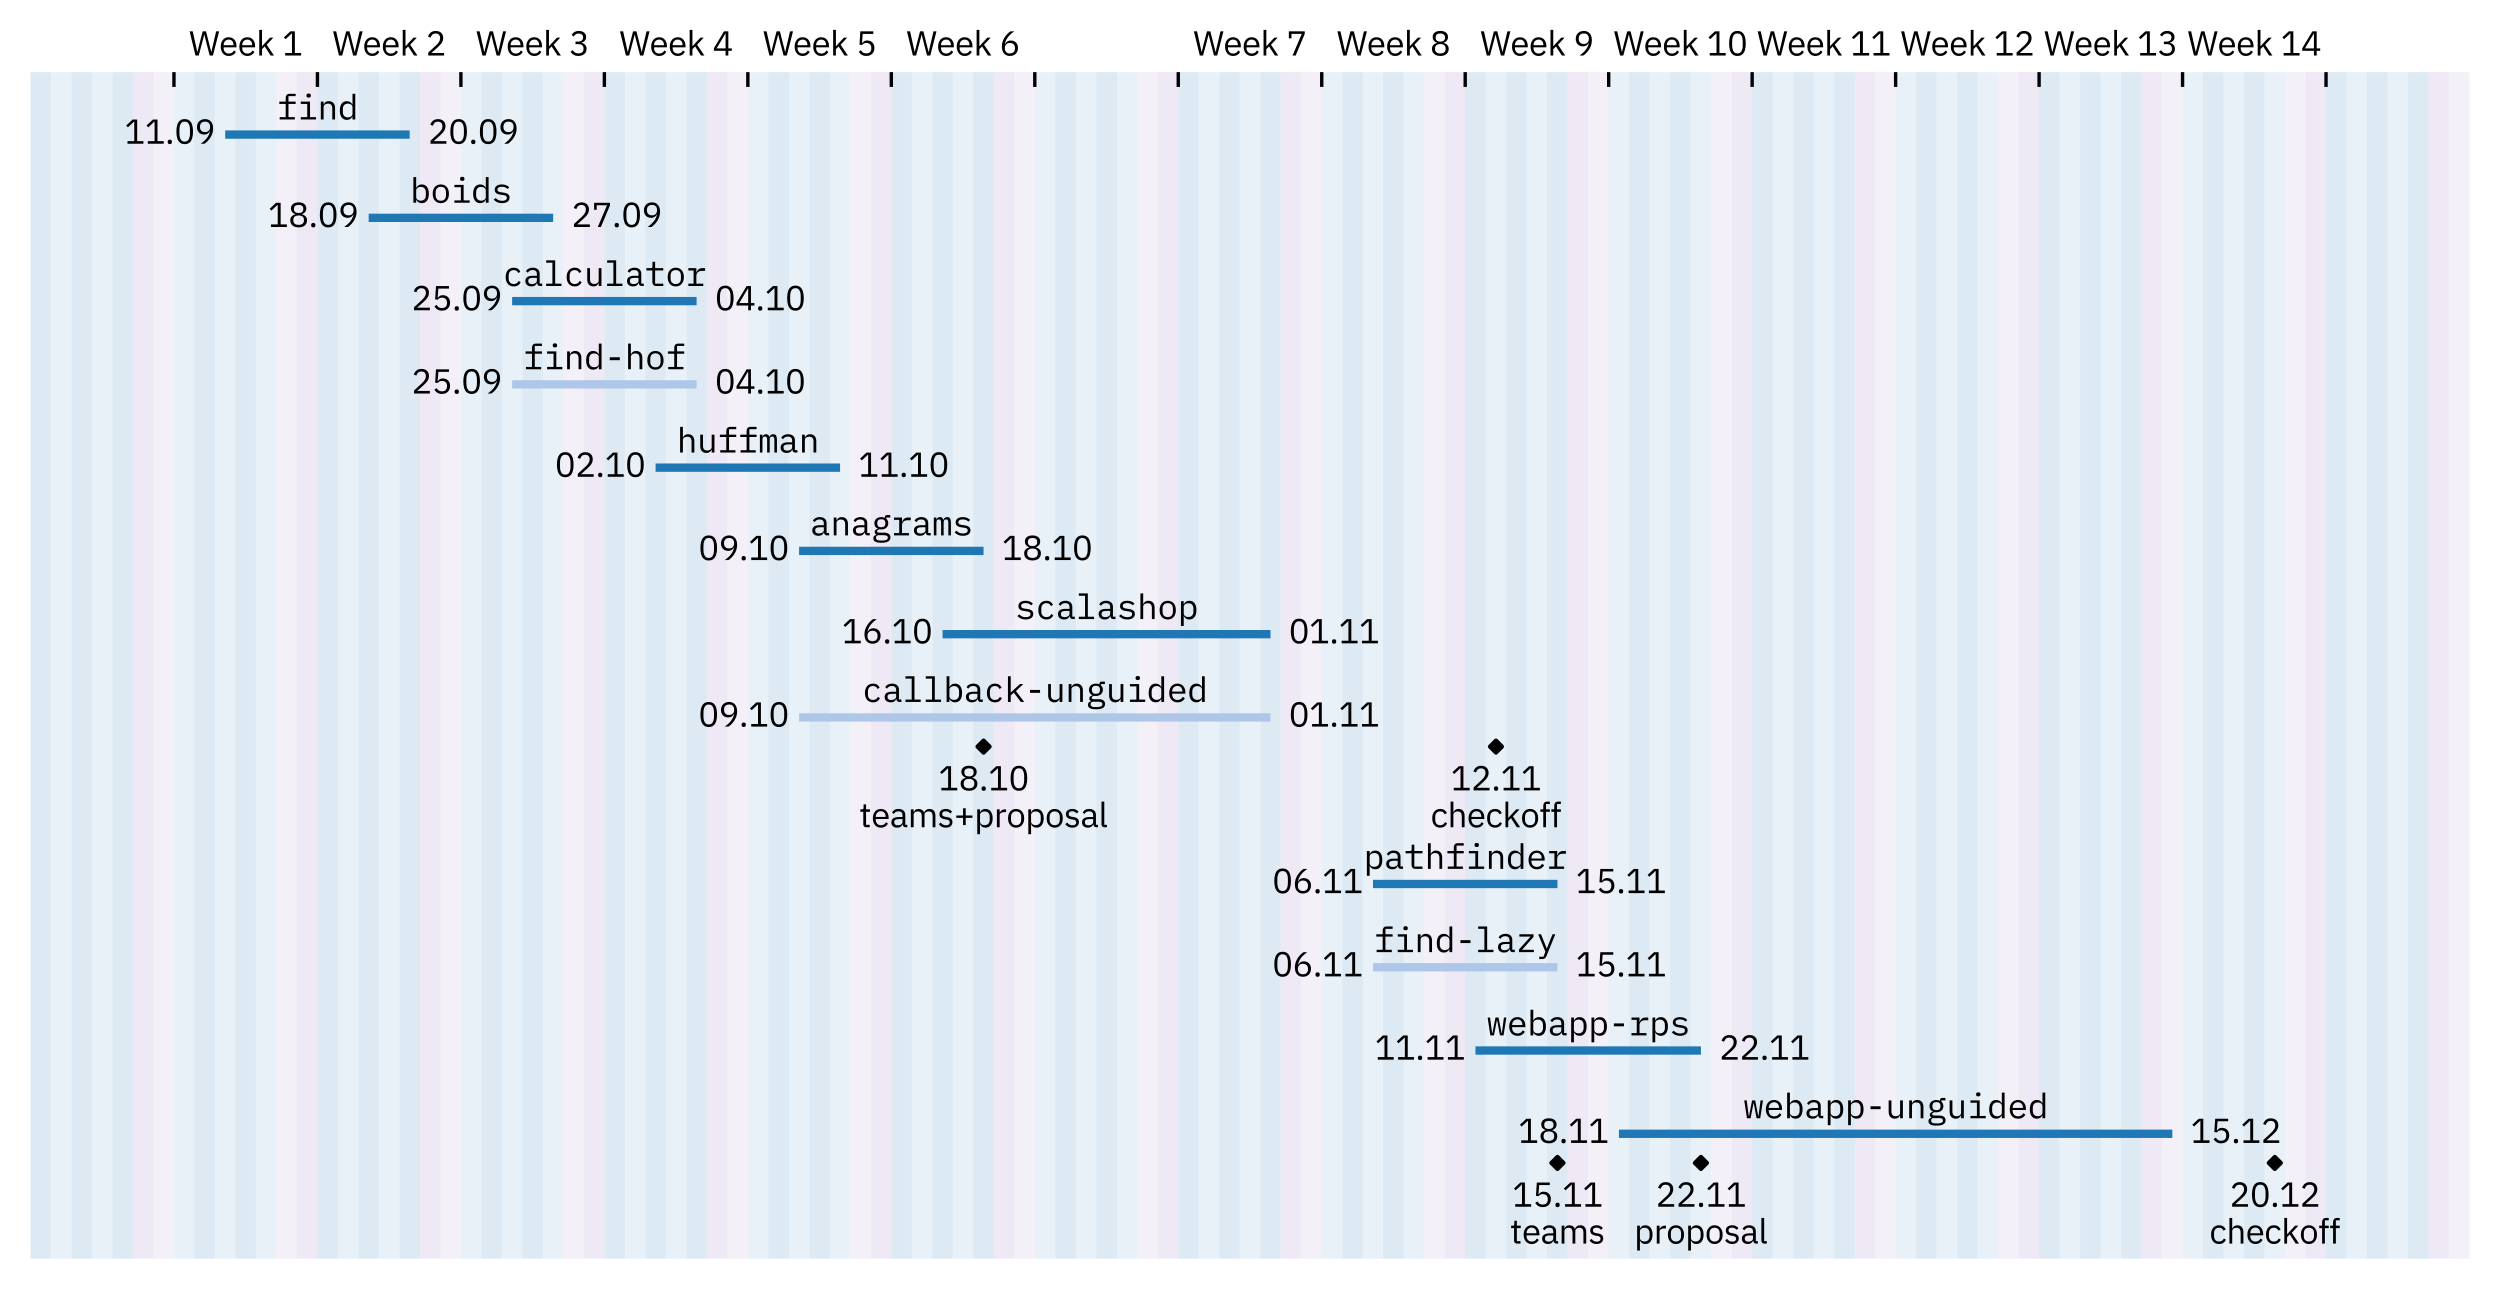<?xml version="1.0" encoding="utf-8" standalone="no"?>
<!DOCTYPE svg PUBLIC "-//W3C//DTD SVG 1.1//EN"
  "http://www.w3.org/Graphics/SVG/1.1/DTD/svg11.dtd">
<svg xmlns:xlink="http://www.w3.org/1999/xlink" width="590.4pt" height="304.451pt" viewBox="0 0 590.4 304.451" xmlns="http://www.w3.org/2000/svg" version="1.1">
 <defs>
  <style type="text/css">*{stroke-linejoin: round; stroke-linecap: butt}</style>
 </defs>
 <g id="figure_1">
  <g id="patch_1">
   <path d="M 0 304.451 
L 590.4 304.451 
L 590.4 0 
L 0 0 
z
" style="fill: #ffffff"/>
  </g>
  <g id="axes_1">
   <g id="patch_2">
    <path d="M 7.2 297.251 
L 583.2 297.251 
L 583.2 17.032 
L 7.2 17.032 
z
" style="fill: #ffffff"/>
   </g>
   <g id="patch_3">
    <path d="M 7.2 297.251 
L 12.04 297.251 
L 12.04 17.032 
L 7.2 17.032 
z
" clip-path="url(#p915ecb2da2)" style="fill: #1f77b4; opacity: 0.15"/>
   </g>
   <g id="patch_4">
    <path d="M 12.04 297.251 
L 16.881 297.251 
L 16.881 17.032 
L 12.04 17.032 
z
" clip-path="url(#p915ecb2da2)" style="fill: #1f77b4; opacity: 0.1"/>
   </g>
   <g id="patch_5">
    <path d="M 16.881 297.251 
L 21.721 297.251 
L 21.721 17.032 
L 16.881 17.032 
z
" clip-path="url(#p915ecb2da2)" style="fill: #1f77b4; opacity: 0.15"/>
   </g>
   <g id="patch_6">
    <path d="M 21.721 297.251 
L 26.561 297.251 
L 26.561 17.032 
L 21.721 17.032 
z
" clip-path="url(#p915ecb2da2)" style="fill: #1f77b4; opacity: 0.1"/>
   </g>
   <g id="patch_7">
    <path d="M 26.561 297.251 
L 31.402 297.251 
L 31.402 17.032 
L 26.561 17.032 
z
" clip-path="url(#p915ecb2da2)" style="fill: #1f77b4; opacity: 0.15"/>
   </g>
   <g id="patch_8">
    <path d="M 31.402 297.251 
L 36.242 297.251 
L 36.242 17.032 
L 31.402 17.032 
z
" clip-path="url(#p915ecb2da2)" style="fill: #9467bd; opacity: 0.15"/>
   </g>
   <g id="patch_9">
    <path d="M 36.242 297.251 
L 41.082 297.251 
L 41.082 17.032 
L 36.242 17.032 
z
" clip-path="url(#p915ecb2da2)" style="fill: #9467bd; opacity: 0.1"/>
   </g>
   <g id="patch_10">
    <path d="M 41.082 297.251 
L 45.923 297.251 
L 45.923 17.032 
L 41.082 17.032 
z
" clip-path="url(#p915ecb2da2)" style="fill: #1f77b4; opacity: 0.1"/>
   </g>
   <g id="patch_11">
    <path d="M 45.923 297.251 
L 50.763 297.251 
L 50.763 17.032 
L 45.923 17.032 
z
" clip-path="url(#p915ecb2da2)" style="fill: #1f77b4; opacity: 0.15"/>
   </g>
   <g id="patch_12">
    <path d="M 50.763 297.251 
L 55.603 297.251 
L 55.603 17.032 
L 50.763 17.032 
z
" clip-path="url(#p915ecb2da2)" style="fill: #1f77b4; opacity: 0.1"/>
   </g>
   <g id="patch_13">
    <path d="M 55.603 297.251 
L 60.444 297.251 
L 60.444 17.032 
L 55.603 17.032 
z
" clip-path="url(#p915ecb2da2)" style="fill: #1f77b4; opacity: 0.15"/>
   </g>
   <g id="patch_14">
    <path d="M 60.444 297.251 
L 65.284 297.251 
L 65.284 17.032 
L 60.444 17.032 
z
" clip-path="url(#p915ecb2da2)" style="fill: #1f77b4; opacity: 0.1"/>
   </g>
   <g id="patch_15">
    <path d="M 65.284 297.251 
L 70.124 297.251 
L 70.124 17.032 
L 65.284 17.032 
z
" clip-path="url(#p915ecb2da2)" style="fill: #9467bd; opacity: 0.1"/>
   </g>
   <g id="patch_16">
    <path d="M 70.124 297.251 
L 74.965 297.251 
L 74.965 17.032 
L 70.124 17.032 
z
" clip-path="url(#p915ecb2da2)" style="fill: #9467bd; opacity: 0.15"/>
   </g>
   <g id="patch_17">
    <path d="M 74.965 297.251 
L 79.805 297.251 
L 79.805 17.032 
L 74.965 17.032 
z
" clip-path="url(#p915ecb2da2)" style="fill: #1f77b4; opacity: 0.15"/>
   </g>
   <g id="patch_18">
    <path d="M 79.805 297.251 
L 84.645 297.251 
L 84.645 17.032 
L 79.805 17.032 
z
" clip-path="url(#p915ecb2da2)" style="fill: #1f77b4; opacity: 0.1"/>
   </g>
   <g id="patch_19">
    <path d="M 84.645 297.251 
L 89.486 297.251 
L 89.486 17.032 
L 84.645 17.032 
z
" clip-path="url(#p915ecb2da2)" style="fill: #1f77b4; opacity: 0.15"/>
   </g>
   <g id="patch_20">
    <path d="M 89.486 297.251 
L 94.326 297.251 
L 94.326 17.032 
L 89.486 17.032 
z
" clip-path="url(#p915ecb2da2)" style="fill: #1f77b4; opacity: 0.1"/>
   </g>
   <g id="patch_21">
    <path d="M 94.326 297.251 
L 99.166 297.251 
L 99.166 17.032 
L 94.326 17.032 
z
" clip-path="url(#p915ecb2da2)" style="fill: #1f77b4; opacity: 0.15"/>
   </g>
   <g id="patch_22">
    <path d="M 99.166 297.251 
L 104.007 297.251 
L 104.007 17.032 
L 99.166 17.032 
z
" clip-path="url(#p915ecb2da2)" style="fill: #9467bd; opacity: 0.15"/>
   </g>
   <g id="patch_23">
    <path d="M 104.007 297.251 
L 108.847 297.251 
L 108.847 17.032 
L 104.007 17.032 
z
" clip-path="url(#p915ecb2da2)" style="fill: #9467bd; opacity: 0.1"/>
   </g>
   <g id="patch_24">
    <path d="M 108.847 297.251 
L 113.687 297.251 
L 113.687 17.032 
L 108.847 17.032 
z
" clip-path="url(#p915ecb2da2)" style="fill: #1f77b4; opacity: 0.1"/>
   </g>
   <g id="patch_25">
    <path d="M 113.687 297.251 
L 118.528 297.251 
L 118.528 17.032 
L 113.687 17.032 
z
" clip-path="url(#p915ecb2da2)" style="fill: #1f77b4; opacity: 0.15"/>
   </g>
   <g id="patch_26">
    <path d="M 118.528 297.251 
L 123.368 297.251 
L 123.368 17.032 
L 118.528 17.032 
z
" clip-path="url(#p915ecb2da2)" style="fill: #1f77b4; opacity: 0.1"/>
   </g>
   <g id="patch_27">
    <path d="M 123.368 297.251 
L 128.208 297.251 
L 128.208 17.032 
L 123.368 17.032 
z
" clip-path="url(#p915ecb2da2)" style="fill: #1f77b4; opacity: 0.15"/>
   </g>
   <g id="patch_28">
    <path d="M 128.208 297.251 
L 133.049 297.251 
L 133.049 17.032 
L 128.208 17.032 
z
" clip-path="url(#p915ecb2da2)" style="fill: #1f77b4; opacity: 0.1"/>
   </g>
   <g id="patch_29">
    <path d="M 133.049 297.251 
L 137.889 297.251 
L 137.889 17.032 
L 133.049 17.032 
z
" clip-path="url(#p915ecb2da2)" style="fill: #9467bd; opacity: 0.1"/>
   </g>
   <g id="patch_30">
    <path d="M 137.889 297.251 
L 142.729 297.251 
L 142.729 17.032 
L 137.889 17.032 
z
" clip-path="url(#p915ecb2da2)" style="fill: #9467bd; opacity: 0.15"/>
   </g>
   <g id="patch_31">
    <path d="M 142.729 297.251 
L 147.57 297.251 
L 147.57 17.032 
L 142.729 17.032 
z
" clip-path="url(#p915ecb2da2)" style="fill: #1f77b4; opacity: 0.15"/>
   </g>
   <g id="patch_32">
    <path d="M 147.57 297.251 
L 152.41 297.251 
L 152.41 17.032 
L 147.57 17.032 
z
" clip-path="url(#p915ecb2da2)" style="fill: #1f77b4; opacity: 0.1"/>
   </g>
   <g id="patch_33">
    <path d="M 152.41 297.251 
L 157.25 297.251 
L 157.25 17.032 
L 152.41 17.032 
z
" clip-path="url(#p915ecb2da2)" style="fill: #1f77b4; opacity: 0.15"/>
   </g>
   <g id="patch_34">
    <path d="M 157.25 297.251 
L 162.091 297.251 
L 162.091 17.032 
L 157.25 17.032 
z
" clip-path="url(#p915ecb2da2)" style="fill: #1f77b4; opacity: 0.1"/>
   </g>
   <g id="patch_35">
    <path d="M 162.091 297.251 
L 166.931 297.251 
L 166.931 17.032 
L 162.091 17.032 
z
" clip-path="url(#p915ecb2da2)" style="fill: #1f77b4; opacity: 0.15"/>
   </g>
   <g id="patch_36">
    <path d="M 166.931 297.251 
L 171.771 297.251 
L 171.771 17.032 
L 166.931 17.032 
z
" clip-path="url(#p915ecb2da2)" style="fill: #9467bd; opacity: 0.15"/>
   </g>
   <g id="patch_37">
    <path d="M 171.771 297.251 
L 176.612 297.251 
L 176.612 17.032 
L 171.771 17.032 
z
" clip-path="url(#p915ecb2da2)" style="fill: #9467bd; opacity: 0.1"/>
   </g>
   <g id="patch_38">
    <path d="M 176.612 297.251 
L 181.452 297.251 
L 181.452 17.032 
L 176.612 17.032 
z
" clip-path="url(#p915ecb2da2)" style="fill: #1f77b4; opacity: 0.1"/>
   </g>
   <g id="patch_39">
    <path d="M 181.452 297.251 
L 186.292 297.251 
L 186.292 17.032 
L 181.452 17.032 
z
" clip-path="url(#p915ecb2da2)" style="fill: #1f77b4; opacity: 0.15"/>
   </g>
   <g id="patch_40">
    <path d="M 186.292 297.251 
L 191.133 297.251 
L 191.133 17.032 
L 186.292 17.032 
z
" clip-path="url(#p915ecb2da2)" style="fill: #1f77b4; opacity: 0.1"/>
   </g>
   <g id="patch_41">
    <path d="M 191.133 297.251 
L 195.973 297.251 
L 195.973 17.032 
L 191.133 17.032 
z
" clip-path="url(#p915ecb2da2)" style="fill: #1f77b4; opacity: 0.15"/>
   </g>
   <g id="patch_42">
    <path d="M 195.973 297.251 
L 200.813 297.251 
L 200.813 17.032 
L 195.973 17.032 
z
" clip-path="url(#p915ecb2da2)" style="fill: #1f77b4; opacity: 0.1"/>
   </g>
   <g id="patch_43">
    <path d="M 200.813 297.251 
L 205.654 297.251 
L 205.654 17.032 
L 200.813 17.032 
z
" clip-path="url(#p915ecb2da2)" style="fill: #9467bd; opacity: 0.1"/>
   </g>
   <g id="patch_44">
    <path d="M 205.654 297.251 
L 210.494 297.251 
L 210.494 17.032 
L 205.654 17.032 
z
" clip-path="url(#p915ecb2da2)" style="fill: #9467bd; opacity: 0.15"/>
   </g>
   <g id="patch_45">
    <path d="M 210.494 297.251 
L 215.334 297.251 
L 215.334 17.032 
L 210.494 17.032 
z
" clip-path="url(#p915ecb2da2)" style="fill: #1f77b4; opacity: 0.15"/>
   </g>
   <g id="patch_46">
    <path d="M 215.334 297.251 
L 220.175 297.251 
L 220.175 17.032 
L 215.334 17.032 
z
" clip-path="url(#p915ecb2da2)" style="fill: #1f77b4; opacity: 0.1"/>
   </g>
   <g id="patch_47">
    <path d="M 220.175 297.251 
L 225.015 297.251 
L 225.015 17.032 
L 220.175 17.032 
z
" clip-path="url(#p915ecb2da2)" style="fill: #1f77b4; opacity: 0.15"/>
   </g>
   <g id="patch_48">
    <path d="M 225.015 297.251 
L 229.855 297.251 
L 229.855 17.032 
L 225.015 17.032 
z
" clip-path="url(#p915ecb2da2)" style="fill: #1f77b4; opacity: 0.1"/>
   </g>
   <g id="patch_49">
    <path d="M 229.855 297.251 
L 234.696 297.251 
L 234.696 17.032 
L 229.855 17.032 
z
" clip-path="url(#p915ecb2da2)" style="fill: #1f77b4; opacity: 0.15"/>
   </g>
   <g id="patch_50">
    <path d="M 234.696 297.251 
L 239.536 297.251 
L 239.536 17.032 
L 234.696 17.032 
z
" clip-path="url(#p915ecb2da2)" style="fill: #9467bd; opacity: 0.15"/>
   </g>
   <g id="patch_51">
    <path d="M 239.536 297.251 
L 244.376 297.251 
L 244.376 17.032 
L 239.536 17.032 
z
" clip-path="url(#p915ecb2da2)" style="fill: #9467bd; opacity: 0.1"/>
   </g>
   <g id="patch_52">
    <path d="M 244.376 297.251 
L 249.217 297.251 
L 249.217 17.032 
L 244.376 17.032 
z
" clip-path="url(#p915ecb2da2)" style="fill: #1f77b4; opacity: 0.1"/>
   </g>
   <g id="patch_53">
    <path d="M 249.217 297.251 
L 254.057 297.251 
L 254.057 17.032 
L 249.217 17.032 
z
" clip-path="url(#p915ecb2da2)" style="fill: #1f77b4; opacity: 0.15"/>
   </g>
   <g id="patch_54">
    <path d="M 254.057 297.251 
L 258.897 297.251 
L 258.897 17.032 
L 254.057 17.032 
z
" clip-path="url(#p915ecb2da2)" style="fill: #1f77b4; opacity: 0.1"/>
   </g>
   <g id="patch_55">
    <path d="M 258.897 297.251 
L 263.738 297.251 
L 263.738 17.032 
L 258.897 17.032 
z
" clip-path="url(#p915ecb2da2)" style="fill: #1f77b4; opacity: 0.15"/>
   </g>
   <g id="patch_56">
    <path d="M 263.738 297.251 
L 268.578 297.251 
L 268.578 17.032 
L 263.738 17.032 
z
" clip-path="url(#p915ecb2da2)" style="fill: #1f77b4; opacity: 0.1"/>
   </g>
   <g id="patch_57">
    <path d="M 268.578 297.251 
L 273.418 297.251 
L 273.418 17.032 
L 268.578 17.032 
z
" clip-path="url(#p915ecb2da2)" style="fill: #9467bd; opacity: 0.1"/>
   </g>
   <g id="patch_58">
    <path d="M 273.418 297.251 
L 278.259 297.251 
L 278.259 17.032 
L 273.418 17.032 
z
" clip-path="url(#p915ecb2da2)" style="fill: #9467bd; opacity: 0.15"/>
   </g>
   <g id="patch_59">
    <path d="M 278.259 297.251 
L 283.099 297.251 
L 283.099 17.032 
L 278.259 17.032 
z
" clip-path="url(#p915ecb2da2)" style="fill: #1f77b4; opacity: 0.15"/>
   </g>
   <g id="patch_60">
    <path d="M 283.099 297.251 
L 287.939 297.251 
L 287.939 17.032 
L 283.099 17.032 
z
" clip-path="url(#p915ecb2da2)" style="fill: #1f77b4; opacity: 0.1"/>
   </g>
   <g id="patch_61">
    <path d="M 287.939 297.251 
L 292.78 297.251 
L 292.78 17.032 
L 287.939 17.032 
z
" clip-path="url(#p915ecb2da2)" style="fill: #1f77b4; opacity: 0.15"/>
   </g>
   <g id="patch_62">
    <path d="M 292.78 297.251 
L 297.62 297.251 
L 297.62 17.032 
L 292.78 17.032 
z
" clip-path="url(#p915ecb2da2)" style="fill: #1f77b4; opacity: 0.1"/>
   </g>
   <g id="patch_63">
    <path d="M 297.62 297.251 
L 302.461 297.251 
L 302.461 17.032 
L 297.62 17.032 
z
" clip-path="url(#p915ecb2da2)" style="fill: #1f77b4; opacity: 0.15"/>
   </g>
   <g id="patch_64">
    <path d="M 302.461 297.251 
L 307.301 297.251 
L 307.301 17.032 
L 302.461 17.032 
z
" clip-path="url(#p915ecb2da2)" style="fill: #9467bd; opacity: 0.15"/>
   </g>
   <g id="patch_65">
    <path d="M 307.301 297.251 
L 312.141 297.251 
L 312.141 17.032 
L 307.301 17.032 
z
" clip-path="url(#p915ecb2da2)" style="fill: #9467bd; opacity: 0.1"/>
   </g>
   <g id="patch_66">
    <path d="M 312.141 297.251 
L 316.982 297.251 
L 316.982 17.032 
L 312.141 17.032 
z
" clip-path="url(#p915ecb2da2)" style="fill: #1f77b4; opacity: 0.1"/>
   </g>
   <g id="patch_67">
    <path d="M 316.982 297.251 
L 321.822 297.251 
L 321.822 17.032 
L 316.982 17.032 
z
" clip-path="url(#p915ecb2da2)" style="fill: #1f77b4; opacity: 0.15"/>
   </g>
   <g id="patch_68">
    <path d="M 321.822 297.251 
L 326.662 297.251 
L 326.662 17.032 
L 321.822 17.032 
z
" clip-path="url(#p915ecb2da2)" style="fill: #1f77b4; opacity: 0.1"/>
   </g>
   <g id="patch_69">
    <path d="M 326.662 297.251 
L 331.503 297.251 
L 331.503 17.032 
L 326.662 17.032 
z
" clip-path="url(#p915ecb2da2)" style="fill: #1f77b4; opacity: 0.15"/>
   </g>
   <g id="patch_70">
    <path d="M 331.503 297.251 
L 336.343 297.251 
L 336.343 17.032 
L 331.503 17.032 
z
" clip-path="url(#p915ecb2da2)" style="fill: #1f77b4; opacity: 0.1"/>
   </g>
   <g id="patch_71">
    <path d="M 336.343 297.251 
L 341.183 297.251 
L 341.183 17.032 
L 336.343 17.032 
z
" clip-path="url(#p915ecb2da2)" style="fill: #9467bd; opacity: 0.1"/>
   </g>
   <g id="patch_72">
    <path d="M 341.183 297.251 
L 346.024 297.251 
L 346.024 17.032 
L 341.183 17.032 
z
" clip-path="url(#p915ecb2da2)" style="fill: #9467bd; opacity: 0.15"/>
   </g>
   <g id="patch_73">
    <path d="M 346.024 297.251 
L 350.864 297.251 
L 350.864 17.032 
L 346.024 17.032 
z
" clip-path="url(#p915ecb2da2)" style="fill: #1f77b4; opacity: 0.15"/>
   </g>
   <g id="patch_74">
    <path d="M 350.864 297.251 
L 355.704 297.251 
L 355.704 17.032 
L 350.864 17.032 
z
" clip-path="url(#p915ecb2da2)" style="fill: #1f77b4; opacity: 0.1"/>
   </g>
   <g id="patch_75">
    <path d="M 355.704 297.251 
L 360.545 297.251 
L 360.545 17.032 
L 355.704 17.032 
z
" clip-path="url(#p915ecb2da2)" style="fill: #1f77b4; opacity: 0.15"/>
   </g>
   <g id="patch_76">
    <path d="M 360.545 297.251 
L 365.385 297.251 
L 365.385 17.032 
L 360.545 17.032 
z
" clip-path="url(#p915ecb2da2)" style="fill: #1f77b4; opacity: 0.1"/>
   </g>
   <g id="patch_77">
    <path d="M 365.385 297.251 
L 370.225 297.251 
L 370.225 17.032 
L 365.385 17.032 
z
" clip-path="url(#p915ecb2da2)" style="fill: #1f77b4; opacity: 0.15"/>
   </g>
   <g id="patch_78">
    <path d="M 370.225 297.251 
L 375.066 297.251 
L 375.066 17.032 
L 370.225 17.032 
z
" clip-path="url(#p915ecb2da2)" style="fill: #9467bd; opacity: 0.15"/>
   </g>
   <g id="patch_79">
    <path d="M 375.066 297.251 
L 379.906 297.251 
L 379.906 17.032 
L 375.066 17.032 
z
" clip-path="url(#p915ecb2da2)" style="fill: #9467bd; opacity: 0.1"/>
   </g>
   <g id="patch_80">
    <path d="M 379.906 297.251 
L 384.746 297.251 
L 384.746 17.032 
L 379.906 17.032 
z
" clip-path="url(#p915ecb2da2)" style="fill: #1f77b4; opacity: 0.1"/>
   </g>
   <g id="patch_81">
    <path d="M 384.746 297.251 
L 389.587 297.251 
L 389.587 17.032 
L 384.746 17.032 
z
" clip-path="url(#p915ecb2da2)" style="fill: #1f77b4; opacity: 0.15"/>
   </g>
   <g id="patch_82">
    <path d="M 389.587 297.251 
L 394.427 297.251 
L 394.427 17.032 
L 389.587 17.032 
z
" clip-path="url(#p915ecb2da2)" style="fill: #1f77b4; opacity: 0.1"/>
   </g>
   <g id="patch_83">
    <path d="M 394.427 297.251 
L 399.267 297.251 
L 399.267 17.032 
L 394.427 17.032 
z
" clip-path="url(#p915ecb2da2)" style="fill: #1f77b4; opacity: 0.15"/>
   </g>
   <g id="patch_84">
    <path d="M 399.267 297.251 
L 404.108 297.251 
L 404.108 17.032 
L 399.267 17.032 
z
" clip-path="url(#p915ecb2da2)" style="fill: #1f77b4; opacity: 0.1"/>
   </g>
   <g id="patch_85">
    <path d="M 404.108 297.251 
L 408.948 297.251 
L 408.948 17.032 
L 404.108 17.032 
z
" clip-path="url(#p915ecb2da2)" style="fill: #9467bd; opacity: 0.1"/>
   </g>
   <g id="patch_86">
    <path d="M 408.948 297.251 
L 413.788 297.251 
L 413.788 17.032 
L 408.948 17.032 
z
" clip-path="url(#p915ecb2da2)" style="fill: #9467bd; opacity: 0.15"/>
   </g>
   <g id="patch_87">
    <path d="M 413.788 297.251 
L 418.629 297.251 
L 418.629 17.032 
L 413.788 17.032 
z
" clip-path="url(#p915ecb2da2)" style="fill: #1f77b4; opacity: 0.15"/>
   </g>
   <g id="patch_88">
    <path d="M 418.629 297.251 
L 423.469 297.251 
L 423.469 17.032 
L 418.629 17.032 
z
" clip-path="url(#p915ecb2da2)" style="fill: #1f77b4; opacity: 0.1"/>
   </g>
   <g id="patch_89">
    <path d="M 423.469 297.251 
L 428.309 297.251 
L 428.309 17.032 
L 423.469 17.032 
z
" clip-path="url(#p915ecb2da2)" style="fill: #1f77b4; opacity: 0.15"/>
   </g>
   <g id="patch_90">
    <path d="M 428.309 297.251 
L 433.15 297.251 
L 433.15 17.032 
L 428.309 17.032 
z
" clip-path="url(#p915ecb2da2)" style="fill: #1f77b4; opacity: 0.1"/>
   </g>
   <g id="patch_91">
    <path d="M 433.15 297.251 
L 437.99 297.251 
L 437.99 17.032 
L 433.15 17.032 
z
" clip-path="url(#p915ecb2da2)" style="fill: #1f77b4; opacity: 0.15"/>
   </g>
   <g id="patch_92">
    <path d="M 437.99 297.251 
L 442.83 297.251 
L 442.83 17.032 
L 437.99 17.032 
z
" clip-path="url(#p915ecb2da2)" style="fill: #9467bd; opacity: 0.15"/>
   </g>
   <g id="patch_93">
    <path d="M 442.83 297.251 
L 447.671 297.251 
L 447.671 17.032 
L 442.83 17.032 
z
" clip-path="url(#p915ecb2da2)" style="fill: #9467bd; opacity: 0.1"/>
   </g>
   <g id="patch_94">
    <path d="M 447.671 297.251 
L 452.511 297.251 
L 452.511 17.032 
L 447.671 17.032 
z
" clip-path="url(#p915ecb2da2)" style="fill: #1f77b4; opacity: 0.1"/>
   </g>
   <g id="patch_95">
    <path d="M 452.511 297.251 
L 457.351 297.251 
L 457.351 17.032 
L 452.511 17.032 
z
" clip-path="url(#p915ecb2da2)" style="fill: #1f77b4; opacity: 0.15"/>
   </g>
   <g id="patch_96">
    <path d="M 457.351 297.251 
L 462.192 297.251 
L 462.192 17.032 
L 457.351 17.032 
z
" clip-path="url(#p915ecb2da2)" style="fill: #1f77b4; opacity: 0.1"/>
   </g>
   <g id="patch_97">
    <path d="M 462.192 297.251 
L 467.032 297.251 
L 467.032 17.032 
L 462.192 17.032 
z
" clip-path="url(#p915ecb2da2)" style="fill: #1f77b4; opacity: 0.15"/>
   </g>
   <g id="patch_98">
    <path d="M 467.032 297.251 
L 471.872 297.251 
L 471.872 17.032 
L 467.032 17.032 
z
" clip-path="url(#p915ecb2da2)" style="fill: #1f77b4; opacity: 0.1"/>
   </g>
   <g id="patch_99">
    <path d="M 471.872 297.251 
L 476.713 297.251 
L 476.713 17.032 
L 471.872 17.032 
z
" clip-path="url(#p915ecb2da2)" style="fill: #9467bd; opacity: 0.1"/>
   </g>
   <g id="patch_100">
    <path d="M 476.713 297.251 
L 481.553 297.251 
L 481.553 17.032 
L 476.713 17.032 
z
" clip-path="url(#p915ecb2da2)" style="fill: #9467bd; opacity: 0.15"/>
   </g>
   <g id="patch_101">
    <path d="M 481.553 297.251 
L 486.393 297.251 
L 486.393 17.032 
L 481.553 17.032 
z
" clip-path="url(#p915ecb2da2)" style="fill: #1f77b4; opacity: 0.15"/>
   </g>
   <g id="patch_102">
    <path d="M 486.393 297.251 
L 491.234 297.251 
L 491.234 17.032 
L 486.393 17.032 
z
" clip-path="url(#p915ecb2da2)" style="fill: #1f77b4; opacity: 0.1"/>
   </g>
   <g id="patch_103">
    <path d="M 491.234 297.251 
L 496.074 297.251 
L 496.074 17.032 
L 491.234 17.032 
z
" clip-path="url(#p915ecb2da2)" style="fill: #1f77b4; opacity: 0.15"/>
   </g>
   <g id="patch_104">
    <path d="M 496.074 297.251 
L 500.914 297.251 
L 500.914 17.032 
L 496.074 17.032 
z
" clip-path="url(#p915ecb2da2)" style="fill: #1f77b4; opacity: 0.1"/>
   </g>
   <g id="patch_105">
    <path d="M 500.914 297.251 
L 505.755 297.251 
L 505.755 17.032 
L 500.914 17.032 
z
" clip-path="url(#p915ecb2da2)" style="fill: #1f77b4; opacity: 0.15"/>
   </g>
   <g id="patch_106">
    <path d="M 505.755 297.251 
L 510.595 297.251 
L 510.595 17.032 
L 505.755 17.032 
z
" clip-path="url(#p915ecb2da2)" style="fill: #9467bd; opacity: 0.15"/>
   </g>
   <g id="patch_107">
    <path d="M 510.595 297.251 
L 515.435 297.251 
L 515.435 17.032 
L 510.595 17.032 
z
" clip-path="url(#p915ecb2da2)" style="fill: #9467bd; opacity: 0.1"/>
   </g>
   <g id="patch_108">
    <path d="M 515.435 297.251 
L 520.276 297.251 
L 520.276 17.032 
L 515.435 17.032 
z
" clip-path="url(#p915ecb2da2)" style="fill: #1f77b4; opacity: 0.1"/>
   </g>
   <g id="patch_109">
    <path d="M 520.276 297.251 
L 525.116 297.251 
L 525.116 17.032 
L 520.276 17.032 
z
" clip-path="url(#p915ecb2da2)" style="fill: #1f77b4; opacity: 0.15"/>
   </g>
   <g id="patch_110">
    <path d="M 525.116 297.251 
L 529.956 297.251 
L 529.956 17.032 
L 525.116 17.032 
z
" clip-path="url(#p915ecb2da2)" style="fill: #1f77b4; opacity: 0.1"/>
   </g>
   <g id="patch_111">
    <path d="M 529.956 297.251 
L 534.797 297.251 
L 534.797 17.032 
L 529.956 17.032 
z
" clip-path="url(#p915ecb2da2)" style="fill: #1f77b4; opacity: 0.15"/>
   </g>
   <g id="patch_112">
    <path d="M 534.797 297.251 
L 539.637 297.251 
L 539.637 17.032 
L 534.797 17.032 
z
" clip-path="url(#p915ecb2da2)" style="fill: #1f77b4; opacity: 0.1"/>
   </g>
   <g id="patch_113">
    <path d="M 539.637 297.251 
L 544.477 297.251 
L 544.477 17.032 
L 539.637 17.032 
z
" clip-path="url(#p915ecb2da2)" style="fill: #9467bd; opacity: 0.1"/>
   </g>
   <g id="patch_114">
    <path d="M 544.477 297.251 
L 549.318 297.251 
L 549.318 17.032 
L 544.477 17.032 
z
" clip-path="url(#p915ecb2da2)" style="fill: #9467bd; opacity: 0.15"/>
   </g>
   <g id="patch_115">
    <path d="M 549.318 297.251 
L 554.158 297.251 
L 554.158 17.032 
L 549.318 17.032 
z
" clip-path="url(#p915ecb2da2)" style="fill: #1f77b4; opacity: 0.15"/>
   </g>
   <g id="patch_116">
    <path d="M 554.158 297.251 
L 558.998 297.251 
L 558.998 17.032 
L 554.158 17.032 
z
" clip-path="url(#p915ecb2da2)" style="fill: #1f77b4; opacity: 0.1"/>
   </g>
   <g id="patch_117">
    <path d="M 558.998 297.251 
L 563.839 297.251 
L 563.839 17.032 
L 558.998 17.032 
z
" clip-path="url(#p915ecb2da2)" style="fill: #1f77b4; opacity: 0.15"/>
   </g>
   <g id="patch_118">
    <path d="M 563.839 297.251 
L 568.679 297.251 
L 568.679 17.032 
L 563.839 17.032 
z
" clip-path="url(#p915ecb2da2)" style="fill: #1f77b4; opacity: 0.1"/>
   </g>
   <g id="patch_119">
    <path d="M 568.679 297.251 
L 573.519 297.251 
L 573.519 17.032 
L 568.679 17.032 
z
" clip-path="url(#p915ecb2da2)" style="fill: #1f77b4; opacity: 0.15"/>
   </g>
   <g id="patch_120">
    <path d="M 573.519 297.251 
L 578.36 297.251 
L 578.36 17.032 
L 573.519 17.032 
z
" clip-path="url(#p915ecb2da2)" style="fill: #9467bd; opacity: 0.15"/>
   </g>
   <g id="patch_121">
    <path d="M 578.36 297.251 
L 583.2 297.251 
L 583.2 17.032 
L 578.36 17.032 
z
" clip-path="url(#p915ecb2da2)" style="fill: #9467bd; opacity: 0.1"/>
   </g>
   <g id="patch_122">
    <path d="M 53.183 32.764 
L 96.746 32.764 
L 96.746 30.797 
L 53.183 30.797 
z
" clip-path="url(#p915ecb2da2)" style="fill: #1f77b4"/>
   </g>
   <g id="patch_123">
    <path d="M 87.066 52.428 
L 130.629 52.428 
L 130.629 50.462 
L 87.066 50.462 
z
" clip-path="url(#p915ecb2da2)" style="fill: #1f77b4"/>
   </g>
   <g id="patch_124">
    <path d="M 120.948 72.093 
L 164.511 72.093 
L 164.511 70.126 
L 120.948 70.126 
z
" clip-path="url(#p915ecb2da2)" style="fill: #1f77b4"/>
   </g>
   <g id="patch_125">
    <path d="M 120.948 91.757 
L 164.511 91.757 
L 164.511 89.791 
L 120.948 89.791 
z
" clip-path="url(#p915ecb2da2)" style="fill: #aec7e8"/>
   </g>
   <g id="patch_126">
    <path d="M 154.83 111.422 
L 198.393 111.422 
L 198.393 109.455 
L 154.83 109.455 
z
" clip-path="url(#p915ecb2da2)" style="fill: #1f77b4"/>
   </g>
   <g id="patch_127">
    <path d="M 188.713 131.086 
L 232.276 131.086 
L 232.276 129.12 
L 188.713 129.12 
z
" clip-path="url(#p915ecb2da2)" style="fill: #1f77b4"/>
   </g>
   <g id="patch_128">
    <path d="M 222.595 150.751 
L 300.04 150.751 
L 300.04 148.784 
L 222.595 148.784 
z
" clip-path="url(#p915ecb2da2)" style="fill: #1f77b4"/>
   </g>
   <g id="patch_129">
    <path d="M 188.713 170.415 
L 300.04 170.415 
L 300.04 168.449 
L 188.713 168.449 
z
" clip-path="url(#p915ecb2da2)" style="fill: #aec7e8"/>
   </g>
   <g id="patch_130">
    <path d="M 324.242 209.744 
L 367.805 209.744 
L 367.805 207.778 
L 324.242 207.778 
z
" clip-path="url(#p915ecb2da2)" style="fill: #1f77b4"/>
   </g>
   <g id="patch_131">
    <path d="M 324.242 229.409 
L 367.805 229.409 
L 367.805 227.442 
L 324.242 227.442 
z
" clip-path="url(#p915ecb2da2)" style="fill: #aec7e8"/>
   </g>
   <g id="patch_132">
    <path d="M 348.444 249.073 
L 401.687 249.073 
L 401.687 247.107 
L 348.444 247.107 
z
" clip-path="url(#p915ecb2da2)" style="fill: #1f77b4"/>
   </g>
   <g id="patch_133">
    <path d="M 382.326 268.738 
L 513.015 268.738 
L 513.015 266.771 
L 382.326 266.771 
z
" clip-path="url(#p915ecb2da2)" style="fill: #1f77b4"/>
   </g>
   <g id="matplotlib.axis_1">
    <g id="xtick_1">
     <g id="line2d_1">
      <defs>
       <path id="m65f217164e" d="M 0 0 
L 0 3.5 
" style="stroke: #000000; stroke-width: 0.8"/>
      </defs>
      <g>
       <use xlink:href="#m65f217164e" x="41.082" y="17.032" style="stroke: #000000; stroke-width: 0.8"/>
      </g>
     </g>
    </g>
    <g id="xtick_2">
     <g id="line2d_2">
      <g>
       <use xlink:href="#m65f217164e" x="74.965" y="17.032" style="stroke: #000000; stroke-width: 0.8"/>
      </g>
     </g>
    </g>
    <g id="xtick_3">
     <g id="line2d_3">
      <g>
       <use xlink:href="#m65f217164e" x="108.847" y="17.032" style="stroke: #000000; stroke-width: 0.8"/>
      </g>
     </g>
    </g>
    <g id="xtick_4">
     <g id="line2d_4">
      <g>
       <use xlink:href="#m65f217164e" x="142.729" y="17.032" style="stroke: #000000; stroke-width: 0.8"/>
      </g>
     </g>
    </g>
    <g id="xtick_5">
     <g id="line2d_5">
      <g>
       <use xlink:href="#m65f217164e" x="176.612" y="17.032" style="stroke: #000000; stroke-width: 0.8"/>
      </g>
     </g>
    </g>
    <g id="xtick_6">
     <g id="line2d_6">
      <g>
       <use xlink:href="#m65f217164e" x="210.494" y="17.032" style="stroke: #000000; stroke-width: 0.8"/>
      </g>
     </g>
    </g>
    <g id="xtick_7">
     <g id="line2d_7">
      <g>
       <use xlink:href="#m65f217164e" x="244.376" y="17.032" style="stroke: #000000; stroke-width: 0.8"/>
      </g>
     </g>
    </g>
    <g id="xtick_8">
     <g id="line2d_8">
      <g>
       <use xlink:href="#m65f217164e" x="278.259" y="17.032" style="stroke: #000000; stroke-width: 0.8"/>
      </g>
     </g>
    </g>
    <g id="xtick_9">
     <g id="line2d_9">
      <g>
       <use xlink:href="#m65f217164e" x="312.141" y="17.032" style="stroke: #000000; stroke-width: 0.8"/>
      </g>
     </g>
    </g>
    <g id="xtick_10">
     <g id="line2d_10">
      <g>
       <use xlink:href="#m65f217164e" x="346.024" y="17.032" style="stroke: #000000; stroke-width: 0.8"/>
      </g>
     </g>
    </g>
    <g id="xtick_11">
     <g id="line2d_11">
      <g>
       <use xlink:href="#m65f217164e" x="379.906" y="17.032" style="stroke: #000000; stroke-width: 0.8"/>
      </g>
     </g>
    </g>
    <g id="xtick_12">
     <g id="line2d_12">
      <g>
       <use xlink:href="#m65f217164e" x="413.788" y="17.032" style="stroke: #000000; stroke-width: 0.8"/>
      </g>
     </g>
    </g>
    <g id="xtick_13">
     <g id="line2d_13">
      <g>
       <use xlink:href="#m65f217164e" x="447.671" y="17.032" style="stroke: #000000; stroke-width: 0.8"/>
      </g>
     </g>
    </g>
    <g id="xtick_14">
     <g id="line2d_14">
      <g>
       <use xlink:href="#m65f217164e" x="481.553" y="17.032" style="stroke: #000000; stroke-width: 0.8"/>
      </g>
     </g>
    </g>
    <g id="xtick_15">
     <g id="line2d_15">
      <g>
       <use xlink:href="#m65f217164e" x="515.435" y="17.032" style="stroke: #000000; stroke-width: 0.8"/>
      </g>
     </g>
    </g>
    <g id="xtick_16">
     <g id="line2d_16">
      <g>
       <use xlink:href="#m65f217164e" x="549.318" y="17.032" style="stroke: #000000; stroke-width: 0.8"/>
      </g>
     </g>
    </g>
   </g>
   <g id="line2d_17">
    <path d="M 232.276 176.315 
" clip-path="url(#p915ecb2da2)" style="fill: none; stroke: #000000; stroke-width: 1.5; stroke-linecap: square"/>
    <defs>
     <path id="m6a0d9990bf" d="M -0 1.414 
L 1.414 0 
L 0 -1.414 
L -1.414 -0 
z
" style="stroke: #000000; stroke-linejoin: miter"/>
    </defs>
    <g clip-path="url(#p915ecb2da2)">
     <use xlink:href="#m6a0d9990bf" x="232.276" y="176.315" style="stroke: #000000; stroke-linejoin: miter"/>
    </g>
   </g>
   <g id="line2d_18">
    <path d="M 353.284 176.315 
" clip-path="url(#p915ecb2da2)" style="fill: none; stroke: #000000; stroke-width: 1.5; stroke-linecap: square"/>
    <g clip-path="url(#p915ecb2da2)">
     <use xlink:href="#m6a0d9990bf" x="353.284" y="176.315" style="stroke: #000000; stroke-linejoin: miter"/>
    </g>
   </g>
   <g id="line2d_19">
    <path d="M 367.805 274.637 
" clip-path="url(#p915ecb2da2)" style="fill: none; stroke: #000000; stroke-width: 1.5; stroke-linecap: square"/>
    <g clip-path="url(#p915ecb2da2)">
     <use xlink:href="#m6a0d9990bf" x="367.805" y="274.637" style="stroke: #000000; stroke-linejoin: miter"/>
    </g>
   </g>
   <g id="line2d_20">
    <path d="M 401.687 274.637 
" clip-path="url(#p915ecb2da2)" style="fill: none; stroke: #000000; stroke-width: 1.5; stroke-linecap: square"/>
    <g clip-path="url(#p915ecb2da2)">
     <use xlink:href="#m6a0d9990bf" x="401.687" y="274.637" style="stroke: #000000; stroke-linejoin: miter"/>
    </g>
   </g>
   <g id="line2d_21">
    <path d="M 537.217 274.637 
" clip-path="url(#p915ecb2da2)" style="fill: none; stroke: #000000; stroke-width: 1.5; stroke-linecap: square"/>
    <g clip-path="url(#p915ecb2da2)">
     <use xlink:href="#m6a0d9990bf" x="537.217" y="274.637" style="stroke: #000000; stroke-linejoin: miter"/>
    </g>
   </g>
   <g id="text_1">
    <!-- Week 1 -->
    <g transform="translate(44.615 13.12) scale(0.08 -0.08)">
     <defs>
      <path id="IBMPlexSansVar-Regular-57" d="M 1811 0 
L 1216 0 
L 128 4467 
L 698 4467 
L 1178 2317 
L 1549 646 
L 1562 646 
L 1978 2317 
L 2541 4467 
L 3155 4467 
L 3699 2317 
L 4115 653 
L 4134 653 
L 4518 2317 
L 5024 4467 
L 5574 4467 
L 4429 0 
L 3834 0 
L 3251 2227 
L 2842 3866 
L 2829 3866 
L 2406 2227 
L 1811 0 
z
" transform="scale(0.016)"/>
      <path id="IBMPlexSansVar-Regular-65" d="M 1786 -77 
Q 1338 -77 1005 137 
Q 672 352 486 739 
Q 301 1126 301 1651 
Q 301 2176 486 2563 
Q 672 2950 1005 3164 
Q 1338 3379 1786 3379 
Q 2227 3379 2547 3171 
Q 2867 2963 3040 2598 
Q 3213 2234 3213 1766 
L 3213 1523 
L 838 1523 
L 838 1370 
Q 838 941 1097 656 
Q 1357 371 1818 371 
Q 2131 371 2364 518 
Q 2598 666 2726 941 
L 3091 678 
Q 2931 346 2592 134 
Q 2253 -77 1786 -77 
z
M 1786 2950 
Q 1510 2950 1296 2822 
Q 1082 2694 960 2467 
Q 838 2240 838 1952 
L 838 1907 
L 2662 1907 
L 2662 1978 
Q 2662 2272 2553 2489 
Q 2445 2707 2246 2828 
Q 2048 2950 1786 2950 
z
" transform="scale(0.016)"/>
      <path id="IBMPlexSansVar-Regular-6b" d="M 544 0 
L 544 4736 
L 1056 4736 
L 1056 2323 
L 1056 1734 
L 1082 1734 
L 1587 2298 
L 2522 3302 
L 3142 3302 
L 1920 1997 
L 3264 0 
L 2643 0 
L 1549 1683 
L 1056 1178 
L 1056 0 
L 544 0 
z
" transform="scale(0.016)"/>
      <path id="IBMPlexSansVar-Regular-20" transform="scale(0.016)"/>
      <path id="IBMPlexSansVar-Regular-31" d="M 3501 0 
L 563 0 
L 563 474 
L 1811 474 
L 1811 4070 
L 1766 4070 
L 640 3021 
L 326 3360 
L 1510 4467 
L 2349 4467 
L 2349 474 
L 3501 474 
L 3501 0 
z
" transform="scale(0.016)"/>
     </defs>
     <use xlink:href="#IBMPlexSansVar-Regular-57"/>
     <use xlink:href="#IBMPlexSansVar-Regular-65" x="89.1"/>
     <use xlink:href="#IBMPlexSansVar-Regular-65" x="144"/>
     <use xlink:href="#IBMPlexSansVar-Regular-6b" x="198.9"/>
     <use xlink:href="#IBMPlexSansVar-Regular-20" x="251.6"/>
     <use xlink:href="#IBMPlexSansVar-Regular-31" x="275.2"/>
    </g>
   </g>
   <g id="text_2">
    <!-- Week 2 -->
    <g transform="translate(78.498 13.12) scale(0.08 -0.08)">
     <defs>
      <path id="IBMPlexSansVar-Regular-32" d="M 3411 474 
L 3411 0 
L 480 0 
L 480 550 
L 1939 1894 
Q 2253 2182 2464 2508 
Q 2675 2835 2675 3155 
L 2675 3232 
Q 2675 3603 2470 3833 
Q 2266 4064 1850 4064 
Q 1440 4064 1225 3846 
Q 1011 3629 922 3309 
L 442 3494 
Q 531 3757 700 3997 
Q 870 4237 1158 4390 
Q 1446 4544 1875 4544 
Q 2310 4544 2617 4377 
Q 2925 4211 3085 3920 
Q 3245 3629 3245 3245 
Q 3245 2899 3120 2611 
Q 2995 2323 2774 2067 
Q 2554 1811 2266 1555 
L 1062 474 
L 3411 474 
z
" transform="scale(0.016)"/>
     </defs>
     <use xlink:href="#IBMPlexSansVar-Regular-57"/>
     <use xlink:href="#IBMPlexSansVar-Regular-65" x="89.1"/>
     <use xlink:href="#IBMPlexSansVar-Regular-65" x="144"/>
     <use xlink:href="#IBMPlexSansVar-Regular-6b" x="198.9"/>
     <use xlink:href="#IBMPlexSansVar-Regular-20" x="251.6"/>
     <use xlink:href="#IBMPlexSansVar-Regular-32" x="275.2"/>
    </g>
   </g>
   <g id="text_3">
    <!-- Week 3 -->
    <g transform="translate(112.38 13.12) scale(0.08 -0.08)">
     <defs>
      <path id="IBMPlexSansVar-Regular-33" d="M 1184 2573 
L 1670 2573 
Q 2125 2573 2352 2784 
Q 2579 2995 2579 3315 
L 2579 3360 
Q 2579 3712 2358 3888 
Q 2138 4064 1779 4064 
Q 1434 4064 1216 3913 
Q 998 3763 858 3507 
L 461 3814 
Q 576 3994 749 4160 
Q 922 4326 1178 4435 
Q 1434 4544 1792 4544 
Q 2170 4544 2477 4413 
Q 2784 4282 2966 4032 
Q 3149 3782 3149 3418 
Q 3149 2989 2899 2726 
Q 2650 2464 2291 2374 
L 2291 2349 
Q 2534 2304 2748 2166 
Q 2963 2029 3097 1795 
Q 3232 1562 3232 1222 
Q 3232 838 3043 547 
Q 2854 256 2512 89 
Q 2170 -77 1715 -77 
Q 1331 -77 1059 35 
Q 787 147 598 320 
Q 410 493 269 685 
L 672 992 
Q 845 730 1072 566 
Q 1299 403 1709 403 
Q 2182 403 2425 620 
Q 2669 838 2669 1229 
L 2669 1280 
Q 2669 1677 2425 1891 
Q 2182 2106 1709 2106 
L 1184 2106 
L 1184 2573 
z
" transform="scale(0.016)"/>
     </defs>
     <use xlink:href="#IBMPlexSansVar-Regular-57"/>
     <use xlink:href="#IBMPlexSansVar-Regular-65" x="89.1"/>
     <use xlink:href="#IBMPlexSansVar-Regular-65" x="144"/>
     <use xlink:href="#IBMPlexSansVar-Regular-6b" x="198.9"/>
     <use xlink:href="#IBMPlexSansVar-Regular-20" x="251.6"/>
     <use xlink:href="#IBMPlexSansVar-Regular-33" x="275.2"/>
    </g>
   </g>
   <g id="text_4">
    <!-- Week 4 -->
    <g transform="translate(146.262 13.12) scale(0.08 -0.08)">
     <defs>
      <path id="IBMPlexSansVar-Regular-34" d="M 2912 0 
L 2400 0 
L 2400 877 
L 243 877 
L 243 1350 
L 2112 4467 
L 2912 4467 
L 2912 1325 
L 3558 1325 
L 3558 877 
L 2912 877 
L 2912 0 
z
M 2368 4051 
L 749 1325 
L 2400 1325 
L 2400 4051 
L 2368 4051 
z
" transform="scale(0.016)"/>
     </defs>
     <use xlink:href="#IBMPlexSansVar-Regular-57"/>
     <use xlink:href="#IBMPlexSansVar-Regular-65" x="89.1"/>
     <use xlink:href="#IBMPlexSansVar-Regular-65" x="144"/>
     <use xlink:href="#IBMPlexSansVar-Regular-6b" x="198.9"/>
     <use xlink:href="#IBMPlexSansVar-Regular-20" x="251.6"/>
     <use xlink:href="#IBMPlexSansVar-Regular-34" x="275.2"/>
    </g>
   </g>
   <g id="text_5">
    <!-- Week 5 -->
    <g transform="translate(180.145 13.12) scale(0.08 -0.08)">
     <defs>
      <path id="IBMPlexSansVar-Regular-35" d="M 3187 4467 
L 3187 3994 
L 1229 3994 
L 1101 2291 
L 1146 2291 
Q 1254 2445 1376 2553 
Q 1498 2662 1664 2723 
Q 1830 2784 2061 2784 
Q 2445 2784 2745 2617 
Q 3046 2451 3219 2144 
Q 3392 1837 3392 1402 
Q 3392 966 3213 633 
Q 3034 301 2698 112 
Q 2362 -77 1888 -77 
Q 1517 -77 1254 35 
Q 992 147 809 320 
Q 627 493 493 685 
L 896 992 
Q 1069 730 1277 566 
Q 1485 403 1888 403 
Q 2342 403 2582 646 
Q 2822 890 2822 1331 
L 2822 1395 
Q 2822 1837 2582 2080 
Q 2342 2323 1888 2323 
Q 1581 2323 1405 2211 
Q 1229 2099 1088 1946 
L 634 2010 
L 794 4467 
L 3187 4467 
z
" transform="scale(0.016)"/>
     </defs>
     <use xlink:href="#IBMPlexSansVar-Regular-57"/>
     <use xlink:href="#IBMPlexSansVar-Regular-65" x="89.1"/>
     <use xlink:href="#IBMPlexSansVar-Regular-65" x="144"/>
     <use xlink:href="#IBMPlexSansVar-Regular-6b" x="198.9"/>
     <use xlink:href="#IBMPlexSansVar-Regular-20" x="251.6"/>
     <use xlink:href="#IBMPlexSansVar-Regular-35" x="275.2"/>
    </g>
   </g>
   <g id="text_6">
    <!-- Week 6 -->
    <g transform="translate(214.027 13.12) scale(0.08 -0.08)">
     <defs>
      <path id="IBMPlexSansVar-Regular-36" d="M 1926 -77 
Q 1466 -77 1130 131 
Q 794 339 611 723 
Q 429 1107 429 1638 
Q 429 2138 573 2573 
Q 717 3008 957 3373 
Q 1197 3738 1475 4016 
Q 1754 4294 2022 4467 
L 2714 4467 
Q 2240 4122 1897 3786 
Q 1555 3450 1331 3059 
Q 1107 2669 986 2150 
L 1018 2138 
Q 1126 2323 1270 2467 
Q 1414 2611 1619 2694 
Q 1824 2778 2093 2778 
Q 2477 2778 2774 2611 
Q 3072 2445 3241 2134 
Q 3411 1824 3411 1402 
Q 3411 966 3225 630 
Q 3040 294 2707 108 
Q 2374 -77 1926 -77 
z
M 1920 390 
Q 2214 390 2422 499 
Q 2630 608 2742 819 
Q 2854 1030 2854 1331 
L 2854 1382 
Q 2854 1683 2742 1894 
Q 2630 2106 2422 2214 
Q 2214 2323 1920 2323 
Q 1626 2323 1418 2214 
Q 1210 2106 1098 1894 
Q 986 1683 986 1382 
L 986 1331 
Q 986 1030 1098 819 
Q 1210 608 1418 499 
Q 1626 390 1920 390 
z
" transform="scale(0.016)"/>
     </defs>
     <use xlink:href="#IBMPlexSansVar-Regular-57"/>
     <use xlink:href="#IBMPlexSansVar-Regular-65" x="89.1"/>
     <use xlink:href="#IBMPlexSansVar-Regular-65" x="144"/>
     <use xlink:href="#IBMPlexSansVar-Regular-6b" x="198.9"/>
     <use xlink:href="#IBMPlexSansVar-Regular-20" x="251.6"/>
     <use xlink:href="#IBMPlexSansVar-Regular-36" x="275.2"/>
    </g>
   </g>
   <g id="text_7">
    <!-- Week 7 -->
    <g transform="translate(281.792 13.12) scale(0.08 -0.08)">
     <defs>
      <path id="IBMPlexSansVar-Regular-37" d="M 1696 0 
L 1120 0 
L 2829 4006 
L 922 4006 
L 922 3174 
L 442 3174 
L 442 4467 
L 3373 4467 
L 3373 3994 
L 1696 0 
z
" transform="scale(0.016)"/>
     </defs>
     <use xlink:href="#IBMPlexSansVar-Regular-57"/>
     <use xlink:href="#IBMPlexSansVar-Regular-65" x="89.1"/>
     <use xlink:href="#IBMPlexSansVar-Regular-65" x="144"/>
     <use xlink:href="#IBMPlexSansVar-Regular-6b" x="198.9"/>
     <use xlink:href="#IBMPlexSansVar-Regular-20" x="251.6"/>
     <use xlink:href="#IBMPlexSansVar-Regular-37" x="275.2"/>
    </g>
   </g>
   <g id="text_8">
    <!-- Week 8 -->
    <g transform="translate(315.674 13.12) scale(0.08 -0.08)">
     <defs>
      <path id="IBMPlexSansVar-Regular-38" d="M 1920 -77 
Q 1414 -77 1068 92 
Q 723 262 547 556 
Q 371 851 371 1216 
Q 371 1670 620 1942 
Q 870 2214 1274 2323 
L 1274 2374 
Q 922 2496 714 2768 
Q 506 3040 506 3424 
Q 506 3936 880 4240 
Q 1254 4544 1920 4544 
Q 2586 4544 2960 4240 
Q 3334 3936 3334 3424 
Q 3334 3040 3126 2768 
Q 2918 2496 2566 2374 
L 2566 2323 
Q 2970 2214 3219 1942 
Q 3469 1670 3469 1216 
Q 3469 851 3293 556 
Q 3117 262 2774 92 
Q 2432 -77 1920 -77 
z
M 1920 390 
Q 2387 390 2643 601 
Q 2899 813 2899 1190 
L 2899 1325 
Q 2899 1702 2643 1913 
Q 2387 2125 1920 2125 
Q 1453 2125 1197 1913 
Q 941 1702 941 1325 
L 941 1190 
Q 941 813 1197 601 
Q 1453 390 1920 390 
z
M 1920 2573 
Q 2336 2573 2557 2755 
Q 2778 2938 2778 3277 
L 2778 3373 
Q 2778 3712 2557 3894 
Q 2336 4077 1920 4077 
Q 1504 4077 1283 3894 
Q 1062 3712 1062 3373 
L 1062 3277 
Q 1062 2938 1283 2755 
Q 1504 2573 1920 2573 
z
" transform="scale(0.016)"/>
     </defs>
     <use xlink:href="#IBMPlexSansVar-Regular-57"/>
     <use xlink:href="#IBMPlexSansVar-Regular-65" x="89.1"/>
     <use xlink:href="#IBMPlexSansVar-Regular-65" x="144"/>
     <use xlink:href="#IBMPlexSansVar-Regular-6b" x="198.9"/>
     <use xlink:href="#IBMPlexSansVar-Regular-20" x="251.6"/>
     <use xlink:href="#IBMPlexSansVar-Regular-38" x="275.2"/>
    </g>
   </g>
   <g id="text_9">
    <!-- Week 9 -->
    <g transform="translate(349.557 13.12) scale(0.08 -0.08)">
     <defs>
      <path id="IBMPlexSansVar-Regular-39" d="M 3411 2829 
Q 3411 2330 3267 1894 
Q 3123 1459 2883 1094 
Q 2643 730 2364 451 
Q 2086 173 1818 0 
L 1126 0 
Q 1606 352 1945 685 
Q 2285 1018 2509 1408 
Q 2733 1798 2854 2317 
L 2822 2330 
Q 2720 2150 2573 2003 
Q 2426 1856 2224 1773 
Q 2022 1690 1747 1690 
Q 1363 1690 1065 1856 
Q 768 2022 598 2332 
Q 429 2643 429 3066 
Q 429 3507 614 3840 
Q 800 4173 1133 4358 
Q 1466 4544 1914 4544 
Q 2381 4544 2713 4336 
Q 3046 4128 3228 3744 
Q 3411 3360 3411 2829 
z
M 1920 2144 
Q 2214 2144 2422 2253 
Q 2630 2362 2742 2573 
Q 2854 2784 2854 3085 
L 2854 3136 
Q 2854 3437 2742 3648 
Q 2630 3859 2422 3968 
Q 2214 4077 1920 4077 
Q 1626 4077 1418 3968 
Q 1210 3859 1098 3648 
Q 986 3437 986 3136 
L 986 3085 
Q 986 2784 1098 2573 
Q 1210 2362 1418 2253 
Q 1626 2144 1920 2144 
z
" transform="scale(0.016)"/>
     </defs>
     <use xlink:href="#IBMPlexSansVar-Regular-57"/>
     <use xlink:href="#IBMPlexSansVar-Regular-65" x="89.1"/>
     <use xlink:href="#IBMPlexSansVar-Regular-65" x="144"/>
     <use xlink:href="#IBMPlexSansVar-Regular-6b" x="198.9"/>
     <use xlink:href="#IBMPlexSansVar-Regular-20" x="251.6"/>
     <use xlink:href="#IBMPlexSansVar-Regular-39" x="275.2"/>
    </g>
   </g>
   <g id="text_10">
    <!-- Week 10 -->
    <g transform="translate(381.039 13.12) scale(0.08 -0.08)">
     <defs>
      <path id="IBMPlexSansVar-Regular-30" d="M 1920 -77 
Q 1389 -77 1046 198 
Q 704 474 544 989 
Q 384 1504 384 2234 
Q 384 2963 544 3481 
Q 704 4000 1046 4272 
Q 1389 4544 1920 4544 
Q 2458 4544 2797 4272 
Q 3136 4000 3296 3481 
Q 3456 2963 3456 2234 
Q 3456 1504 3296 989 
Q 3136 474 2797 198 
Q 2458 -77 1920 -77 
z
M 1920 390 
Q 2272 390 2483 579 
Q 2694 768 2793 1104 
Q 2893 1440 2893 1869 
L 2893 2598 
Q 2893 3034 2793 3366 
Q 2694 3699 2483 3888 
Q 2272 4077 1920 4077 
Q 1574 4077 1360 3888 
Q 1146 3699 1046 3366 
Q 947 3034 947 2598 
L 947 1869 
Q 947 1440 1046 1104 
Q 1146 768 1360 579 
Q 1574 390 1920 390 
z
" transform="scale(0.016)"/>
     </defs>
     <use xlink:href="#IBMPlexSansVar-Regular-57"/>
     <use xlink:href="#IBMPlexSansVar-Regular-65" x="89.1"/>
     <use xlink:href="#IBMPlexSansVar-Regular-65" x="144"/>
     <use xlink:href="#IBMPlexSansVar-Regular-6b" x="198.9"/>
     <use xlink:href="#IBMPlexSansVar-Regular-20" x="251.6"/>
     <use xlink:href="#IBMPlexSansVar-Regular-31" x="275.2"/>
     <use xlink:href="#IBMPlexSansVar-Regular-30" x="335.2"/>
    </g>
   </g>
   <g id="text_11">
    <!-- Week 11 -->
    <g transform="translate(414.921 13.12) scale(0.08 -0.08)">
     <use xlink:href="#IBMPlexSansVar-Regular-57"/>
     <use xlink:href="#IBMPlexSansVar-Regular-65" x="89.1"/>
     <use xlink:href="#IBMPlexSansVar-Regular-65" x="144"/>
     <use xlink:href="#IBMPlexSansVar-Regular-6b" x="198.9"/>
     <use xlink:href="#IBMPlexSansVar-Regular-20" x="251.6"/>
     <use xlink:href="#IBMPlexSansVar-Regular-31" x="275.2"/>
     <use xlink:href="#IBMPlexSansVar-Regular-31" x="335.2"/>
    </g>
   </g>
   <g id="text_12">
    <!-- Week 12 -->
    <g transform="translate(448.804 13.12) scale(0.08 -0.08)">
     <use xlink:href="#IBMPlexSansVar-Regular-57"/>
     <use xlink:href="#IBMPlexSansVar-Regular-65" x="89.1"/>
     <use xlink:href="#IBMPlexSansVar-Regular-65" x="144"/>
     <use xlink:href="#IBMPlexSansVar-Regular-6b" x="198.9"/>
     <use xlink:href="#IBMPlexSansVar-Regular-20" x="251.6"/>
     <use xlink:href="#IBMPlexSansVar-Regular-31" x="275.2"/>
     <use xlink:href="#IBMPlexSansVar-Regular-32" x="335.2"/>
    </g>
   </g>
   <g id="text_13">
    <!-- Week 13 -->
    <g transform="translate(482.686 13.12) scale(0.08 -0.08)">
     <use xlink:href="#IBMPlexSansVar-Regular-57"/>
     <use xlink:href="#IBMPlexSansVar-Regular-65" x="89.1"/>
     <use xlink:href="#IBMPlexSansVar-Regular-65" x="144"/>
     <use xlink:href="#IBMPlexSansVar-Regular-6b" x="198.9"/>
     <use xlink:href="#IBMPlexSansVar-Regular-20" x="251.6"/>
     <use xlink:href="#IBMPlexSansVar-Regular-31" x="275.2"/>
     <use xlink:href="#IBMPlexSansVar-Regular-33" x="335.2"/>
    </g>
   </g>
   <g id="text_14">
    <!-- Week 14 -->
    <g transform="translate(516.568 13.12) scale(0.08 -0.08)">
     <use xlink:href="#IBMPlexSansVar-Regular-57"/>
     <use xlink:href="#IBMPlexSansVar-Regular-65" x="89.1"/>
     <use xlink:href="#IBMPlexSansVar-Regular-65" x="144"/>
     <use xlink:href="#IBMPlexSansVar-Regular-6b" x="198.9"/>
     <use xlink:href="#IBMPlexSansVar-Regular-20" x="251.6"/>
     <use xlink:href="#IBMPlexSansVar-Regular-31" x="275.2"/>
     <use xlink:href="#IBMPlexSansVar-Regular-34" x="335.2"/>
    </g>
   </g>
   <g id="text_15">
    <!-- find -->
    <g transform="translate(65.365 28.214) scale(0.08 -0.08)">
     <defs>
      <path id="IBMPlexMono-66" d="M 531 435 
L 1645 435 
L 1645 2867 
L 467 2867 
L 467 3302 
L 1645 3302 
L 1645 3981 
Q 1645 4314 1821 4525 
Q 1997 4736 2374 4736 
L 3482 4736 
L 3482 4301 
L 2157 4301 
L 2157 3302 
L 3482 3302 
L 3482 2867 
L 2157 2867 
L 2157 435 
L 3334 435 
L 3334 0 
L 531 0 
L 531 435 
z
" transform="scale(0.016)"/>
      <path id="IBMPlexMono-69" d="M 2125 4032 
Q 1901 4032 1811 4125 
Q 1722 4218 1722 4358 
L 1722 4461 
Q 1722 4602 1811 4694 
Q 1901 4787 2125 4787 
Q 2349 4787 2438 4694 
Q 2528 4602 2528 4461 
L 2528 4358 
Q 2528 4218 2438 4125 
Q 2349 4032 2125 4032 
z
M 678 435 
L 1869 435 
L 1869 2867 
L 678 2867 
L 678 3302 
L 2381 3302 
L 2381 435 
L 3494 435 
L 3494 0 
L 678 0 
L 678 435 
z
" transform="scale(0.016)"/>
      <path id="IBMPlexMono-6e" d="M 627 0 
L 627 3302 
L 1139 3302 
L 1139 2765 
L 1165 2765 
Q 1216 2886 1293 2998 
Q 1370 3110 1482 3193 
Q 1594 3277 1747 3328 
Q 1901 3379 2106 3379 
Q 2624 3379 2937 3049 
Q 3251 2720 3251 2118 
L 3251 0 
L 2739 0 
L 2739 2029 
Q 2739 2483 2540 2704 
Q 2342 2925 1958 2925 
Q 1805 2925 1657 2886 
Q 1510 2848 1395 2771 
Q 1280 2694 1209 2572 
Q 1139 2451 1139 2291 
L 1139 0 
L 627 0 
z
" transform="scale(0.016)"/>
      <path id="IBMPlexMono-64" d="M 2720 538 
L 2694 538 
Q 2374 -77 1677 -77 
Q 1069 -77 726 377 
Q 384 832 384 1651 
Q 384 2470 726 2924 
Q 1069 3379 1677 3379 
Q 2374 3379 2694 2765 
L 2720 2765 
L 2720 4736 
L 3232 4736 
L 3232 0 
L 2720 0 
L 2720 538 
z
M 1875 378 
Q 2048 378 2201 422 
Q 2355 467 2470 553 
Q 2586 640 2653 765 
Q 2720 890 2720 1056 
L 2720 2246 
Q 2720 2413 2653 2537 
Q 2586 2662 2470 2748 
Q 2355 2835 2201 2880 
Q 2048 2925 1875 2925 
Q 1427 2925 1180 2653 
Q 934 2381 934 1933 
L 934 1370 
Q 934 922 1180 650 
Q 1427 378 1875 378 
z
" transform="scale(0.016)"/>
     </defs>
     <use xlink:href="#IBMPlexMono-66"/>
     <use xlink:href="#IBMPlexMono-69" x="60"/>
     <use xlink:href="#IBMPlexMono-6e" x="120"/>
     <use xlink:href="#IBMPlexMono-64" x="180"/>
    </g>
   </g>
   <g id="text_16">
    <!-- 11.09 -->
    <g transform="translate(29.387 33.941) scale(0.08 -0.08)">
     <defs>
      <path id="IBMPlexSansVar-Regular-2e" d="M 870 -77 
Q 672 -77 576 28 
Q 480 134 480 294 
L 480 378 
Q 480 544 576 646 
Q 672 749 870 749 
Q 1075 749 1168 646 
Q 1261 544 1261 378 
L 1261 294 
Q 1261 134 1168 28 
Q 1075 -77 870 -77 
z
" transform="scale(0.016)"/>
     </defs>
     <use xlink:href="#IBMPlexSansVar-Regular-31"/>
     <use xlink:href="#IBMPlexSansVar-Regular-31" x="60"/>
     <use xlink:href="#IBMPlexSansVar-Regular-2e" x="120"/>
     <use xlink:href="#IBMPlexSansVar-Regular-30" x="147.2"/>
     <use xlink:href="#IBMPlexSansVar-Regular-39" x="207.2"/>
    </g>
   </g>
   <g id="text_17">
    <!--  20.09 -->
    <g transform="translate(99.166 33.941) scale(0.08 -0.08)">
     <use xlink:href="#IBMPlexSansVar-Regular-20"/>
     <use xlink:href="#IBMPlexSansVar-Regular-32" x="23.6"/>
     <use xlink:href="#IBMPlexSansVar-Regular-30" x="83.6"/>
     <use xlink:href="#IBMPlexSansVar-Regular-2e" x="143.6"/>
     <use xlink:href="#IBMPlexSansVar-Regular-30" x="170.8"/>
     <use xlink:href="#IBMPlexSansVar-Regular-39" x="230.8"/>
    </g>
   </g>
   <g id="text_18">
    <!-- boids -->
    <g transform="translate(96.847 47.879) scale(0.08 -0.08)">
     <defs>
      <path id="IBMPlexMono-62" d="M 608 4736 
L 1120 4736 
L 1120 2765 
L 1146 2765 
Q 1466 3379 2163 3379 
Q 2771 3379 3113 2924 
Q 3456 2470 3456 1651 
Q 3456 832 3113 377 
Q 2771 -77 2163 -77 
Q 1466 -77 1146 538 
L 1120 538 
L 1120 0 
L 608 0 
L 608 4736 
z
M 1965 378 
Q 2413 378 2659 650 
Q 2906 922 2906 1370 
L 2906 1933 
Q 2906 2381 2659 2653 
Q 2413 2925 1965 2925 
Q 1792 2925 1638 2880 
Q 1485 2835 1369 2748 
Q 1254 2662 1187 2537 
Q 1120 2413 1120 2246 
L 1120 1056 
Q 1120 890 1187 765 
Q 1254 640 1369 553 
Q 1485 467 1638 422 
Q 1792 378 1965 378 
z
" transform="scale(0.016)"/>
      <path id="IBMPlexMono-6f" d="M 1920 -77 
Q 1574 -77 1296 44 
Q 1018 166 822 393 
Q 627 621 524 937 
Q 422 1254 422 1651 
Q 422 2042 524 2362 
Q 627 2682 822 2909 
Q 1018 3136 1296 3257 
Q 1574 3379 1920 3379 
Q 2266 3379 2544 3257 
Q 2822 3136 3017 2909 
Q 3213 2682 3315 2362 
Q 3418 2042 3418 1651 
Q 3418 1254 3315 937 
Q 3213 621 3017 393 
Q 2822 166 2544 44 
Q 2266 -77 1920 -77 
z
M 1920 365 
Q 2349 365 2611 621 
Q 2874 877 2874 1414 
L 2874 1888 
Q 2874 2426 2611 2682 
Q 2349 2938 1920 2938 
Q 1491 2938 1228 2682 
Q 966 2426 966 1888 
L 966 1414 
Q 966 877 1228 621 
Q 1491 365 1920 365 
z
" transform="scale(0.016)"/>
      <path id="IBMPlexMono-73" d="M 1958 -77 
Q 1440 -77 1065 99 
Q 691 275 429 570 
L 774 870 
Q 1011 621 1292 486 
Q 1574 352 1971 352 
Q 2355 352 2601 489 
Q 2848 627 2848 922 
Q 2848 1050 2800 1136 
Q 2752 1222 2669 1273 
Q 2586 1325 2483 1353 
Q 2381 1382 2266 1402 
L 1747 1478 
Q 1574 1504 1372 1549 
Q 1171 1594 1004 1693 
Q 838 1792 726 1958 
Q 614 2125 614 2394 
Q 614 2643 713 2825 
Q 813 3008 992 3133 
Q 1171 3258 1414 3318 
Q 1658 3379 1946 3379 
Q 2394 3379 2723 3238 
Q 3053 3098 3290 2848 
L 2957 2534 
Q 2899 2605 2812 2678 
Q 2726 2752 2601 2813 
Q 2477 2874 2310 2912 
Q 2144 2950 1926 2950 
Q 1536 2950 1328 2816 
Q 1120 2682 1120 2426 
Q 1120 2298 1168 2211 
Q 1216 2125 1299 2073 
Q 1382 2022 1488 1993 
Q 1594 1965 1702 1946 
L 2221 1869 
Q 2400 1843 2598 1798 
Q 2797 1754 2963 1654 
Q 3130 1555 3242 1388 
Q 3354 1222 3354 954 
Q 3354 461 2973 192 
Q 2592 -77 1958 -77 
z
" transform="scale(0.016)"/>
     </defs>
     <use xlink:href="#IBMPlexMono-62"/>
     <use xlink:href="#IBMPlexMono-6f" x="60"/>
     <use xlink:href="#IBMPlexMono-69" x="120"/>
     <use xlink:href="#IBMPlexMono-64" x="180"/>
     <use xlink:href="#IBMPlexMono-73" x="240"/>
    </g>
   </g>
   <g id="text_19">
    <!-- 18.09 -->
    <g transform="translate(63.269 53.605) scale(0.08 -0.08)">
     <use xlink:href="#IBMPlexSansVar-Regular-31"/>
     <use xlink:href="#IBMPlexSansVar-Regular-38" x="60"/>
     <use xlink:href="#IBMPlexSansVar-Regular-2e" x="120"/>
     <use xlink:href="#IBMPlexSansVar-Regular-30" x="147.2"/>
     <use xlink:href="#IBMPlexSansVar-Regular-39" x="207.2"/>
    </g>
   </g>
   <g id="text_20">
    <!--  27.09 -->
    <g transform="translate(133.049 53.605) scale(0.08 -0.08)">
     <use xlink:href="#IBMPlexSansVar-Regular-20"/>
     <use xlink:href="#IBMPlexSansVar-Regular-32" x="23.6"/>
     <use xlink:href="#IBMPlexSansVar-Regular-37" x="83.6"/>
     <use xlink:href="#IBMPlexSansVar-Regular-2e" x="143.6"/>
     <use xlink:href="#IBMPlexSansVar-Regular-30" x="170.8"/>
     <use xlink:href="#IBMPlexSansVar-Regular-39" x="230.8"/>
    </g>
   </g>
   <g id="text_21">
    <!-- calculator -->
    <g transform="translate(118.729 67.543) scale(0.08 -0.08)">
     <defs>
      <path id="IBMPlexMono-63" d="M 2035 -77 
Q 1677 -77 1398 48 
Q 1120 173 928 397 
Q 736 621 637 941 
Q 538 1261 538 1651 
Q 538 2042 640 2362 
Q 742 2682 934 2909 
Q 1126 3136 1401 3257 
Q 1677 3379 2029 3379 
Q 2509 3379 2809 3168 
Q 3110 2957 3251 2618 
L 2842 2400 
Q 2752 2656 2544 2797 
Q 2336 2938 2029 2938 
Q 1805 2938 1629 2864 
Q 1453 2790 1331 2656 
Q 1210 2522 1149 2336 
Q 1088 2150 1088 1933 
L 1088 1370 
Q 1088 1152 1149 966 
Q 1210 781 1331 646 
Q 1453 512 1632 438 
Q 1811 365 2042 365 
Q 2374 365 2592 518 
Q 2810 672 2938 941 
L 3302 691 
Q 3155 358 2844 140 
Q 2534 -77 2035 -77 
z
" transform="scale(0.016)"/>
      <path id="IBMPlexMono-61" d="M 3168 0 
Q 2867 0 2739 153 
Q 2611 307 2579 538 
L 2547 538 
Q 2438 250 2198 86 
Q 1958 -77 1555 -77 
Q 1037 -77 729 192 
Q 422 461 422 928 
Q 422 1389 758 1638 
Q 1094 1888 1843 1888 
L 2547 1888 
L 2547 2214 
Q 2547 2579 2342 2761 
Q 2138 2944 1760 2944 
Q 1427 2944 1216 2813 
Q 1005 2682 877 2458 
L 531 2714 
Q 595 2842 704 2963 
Q 813 3085 973 3177 
Q 1133 3270 1337 3324 
Q 1542 3379 1792 3379 
Q 2374 3379 2716 3084 
Q 3059 2790 3059 2266 
L 3059 448 
L 3520 448 
L 3520 0 
L 3168 0 
z
M 1645 352 
Q 1843 352 2006 400 
Q 2170 448 2291 528 
Q 2413 608 2480 720 
Q 2547 832 2547 960 
L 2547 1504 
L 1843 1504 
Q 1382 1504 1171 1376 
Q 960 1248 960 1005 
L 960 870 
Q 960 614 1142 483 
Q 1325 352 1645 352 
z
" transform="scale(0.016)"/>
      <path id="IBMPlexMono-6c" d="M 512 435 
L 1664 435 
L 1664 4301 
L 512 4301 
L 512 4736 
L 2176 4736 
L 2176 435 
L 3328 435 
L 3328 0 
L 512 0 
L 512 435 
z
" transform="scale(0.016)"/>
      <path id="IBMPlexMono-75" d="M 2701 538 
L 2675 538 
Q 2624 416 2547 304 
Q 2470 192 2358 109 
Q 2246 26 2092 -25 
Q 1939 -77 1734 -77 
Q 1216 -77 902 252 
Q 589 582 589 1184 
L 589 3302 
L 1101 3302 
L 1101 1274 
Q 1101 819 1299 598 
Q 1498 378 1882 378 
Q 2035 378 2182 416 
Q 2330 454 2445 531 
Q 2560 608 2630 726 
Q 2701 845 2701 1011 
L 2701 3302 
L 3213 3302 
L 3213 0 
L 2701 0 
L 2701 538 
z
" transform="scale(0.016)"/>
      <path id="IBMPlexMono-74" d="M 2080 0 
Q 1702 0 1526 211 
Q 1350 422 1350 755 
L 1350 2867 
L 250 2867 
L 250 3302 
L 1069 3302 
Q 1235 3302 1302 3369 
Q 1370 3437 1370 3603 
L 1370 4467 
L 1862 4467 
L 1862 3302 
L 3366 3302 
L 3366 2867 
L 1862 2867 
L 1862 435 
L 3366 435 
L 3366 0 
L 2080 0 
z
" transform="scale(0.016)"/>
      <path id="IBMPlexMono-72" d="M 493 435 
L 1459 435 
L 1459 2867 
L 493 2867 
L 493 3302 
L 1971 3302 
L 1971 2470 
L 2003 2470 
Q 2106 2861 2390 3081 
Q 2675 3302 3117 3302 
L 3578 3302 
L 3578 2790 
L 2957 2790 
Q 2515 2790 2243 2534 
Q 1971 2278 1971 1862 
L 1971 435 
L 3251 435 
L 3251 0 
L 493 0 
L 493 435 
z
" transform="scale(0.016)"/>
     </defs>
     <use xlink:href="#IBMPlexMono-63"/>
     <use xlink:href="#IBMPlexMono-61" x="60"/>
     <use xlink:href="#IBMPlexMono-6c" x="120"/>
     <use xlink:href="#IBMPlexMono-63" x="180"/>
     <use xlink:href="#IBMPlexMono-75" x="240"/>
     <use xlink:href="#IBMPlexMono-6c" x="300"/>
     <use xlink:href="#IBMPlexMono-61" x="360"/>
     <use xlink:href="#IBMPlexMono-74" x="420"/>
     <use xlink:href="#IBMPlexMono-6f" x="480"/>
     <use xlink:href="#IBMPlexMono-72" x="540"/>
    </g>
   </g>
   <g id="text_22">
    <!-- 25.09 -->
    <g transform="translate(97.151 73.27) scale(0.08 -0.08)">
     <use xlink:href="#IBMPlexSansVar-Regular-32"/>
     <use xlink:href="#IBMPlexSansVar-Regular-35" x="60"/>
     <use xlink:href="#IBMPlexSansVar-Regular-2e" x="120"/>
     <use xlink:href="#IBMPlexSansVar-Regular-30" x="147.2"/>
     <use xlink:href="#IBMPlexSansVar-Regular-39" x="207.2"/>
    </g>
   </g>
   <g id="text_23">
    <!--  04.10 -->
    <g transform="translate(166.931 73.27) scale(0.08 -0.08)">
     <use xlink:href="#IBMPlexSansVar-Regular-20"/>
     <use xlink:href="#IBMPlexSansVar-Regular-30" x="23.6"/>
     <use xlink:href="#IBMPlexSansVar-Regular-34" x="83.6"/>
     <use xlink:href="#IBMPlexSansVar-Regular-2e" x="143.6"/>
     <use xlink:href="#IBMPlexSansVar-Regular-31" x="170.8"/>
     <use xlink:href="#IBMPlexSansVar-Regular-30" x="230.8"/>
    </g>
   </g>
   <g id="text_24">
    <!-- find-hof -->
    <g transform="translate(123.529 87.208) scale(0.08 -0.08)">
     <defs>
      <path id="IBMPlexMono-2d" d="M 992 1677 
L 992 2214 
L 2848 2214 
L 2848 1677 
L 992 1677 
z
" transform="scale(0.016)"/>
      <path id="IBMPlexMono-68" d="M 627 4736 
L 1139 4736 
L 1139 2765 
L 1165 2765 
Q 1216 2886 1293 2998 
Q 1370 3110 1482 3193 
Q 1594 3277 1747 3328 
Q 1901 3379 2106 3379 
Q 2624 3379 2937 3049 
Q 3251 2720 3251 2118 
L 3251 0 
L 2739 0 
L 2739 2029 
Q 2739 2483 2540 2704 
Q 2342 2925 1958 2925 
Q 1805 2925 1657 2886 
Q 1510 2848 1395 2771 
Q 1280 2694 1209 2572 
Q 1139 2451 1139 2291 
L 1139 0 
L 627 0 
L 627 4736 
z
" transform="scale(0.016)"/>
     </defs>
     <use xlink:href="#IBMPlexMono-66"/>
     <use xlink:href="#IBMPlexMono-69" x="60"/>
     <use xlink:href="#IBMPlexMono-6e" x="120"/>
     <use xlink:href="#IBMPlexMono-64" x="180"/>
     <use xlink:href="#IBMPlexMono-2d" x="240"/>
     <use xlink:href="#IBMPlexMono-68" x="300"/>
     <use xlink:href="#IBMPlexMono-6f" x="360"/>
     <use xlink:href="#IBMPlexMono-66" x="420"/>
    </g>
   </g>
   <g id="text_25">
    <!-- 25.09 -->
    <g transform="translate(97.151 92.934) scale(0.08 -0.08)">
     <use xlink:href="#IBMPlexSansVar-Regular-32"/>
     <use xlink:href="#IBMPlexSansVar-Regular-35" x="60"/>
     <use xlink:href="#IBMPlexSansVar-Regular-2e" x="120"/>
     <use xlink:href="#IBMPlexSansVar-Regular-30" x="147.2"/>
     <use xlink:href="#IBMPlexSansVar-Regular-39" x="207.2"/>
    </g>
   </g>
   <g id="text_26">
    <!--  04.10 -->
    <g transform="translate(166.931 92.934) scale(0.08 -0.08)">
     <use xlink:href="#IBMPlexSansVar-Regular-20"/>
     <use xlink:href="#IBMPlexSansVar-Regular-30" x="23.6"/>
     <use xlink:href="#IBMPlexSansVar-Regular-34" x="83.6"/>
     <use xlink:href="#IBMPlexSansVar-Regular-2e" x="143.6"/>
     <use xlink:href="#IBMPlexSansVar-Regular-31" x="170.8"/>
     <use xlink:href="#IBMPlexSansVar-Regular-30" x="230.8"/>
    </g>
   </g>
   <g id="text_27">
    <!-- huffman -->
    <g transform="translate(159.812 106.872) scale(0.08 -0.08)">
     <defs>
      <path id="IBMPlexMono-6d" d="M 346 0 
L 346 3302 
L 819 3302 
L 819 2918 
L 845 2918 
Q 922 3110 1062 3244 
Q 1203 3379 1478 3379 
Q 1766 3379 1907 3235 
Q 2048 3091 2080 2861 
L 2099 2861 
Q 2189 3085 2355 3232 
Q 2522 3379 2816 3379 
Q 3219 3379 3356 3097 
Q 3494 2816 3494 2291 
L 3494 0 
L 3021 0 
L 3021 2208 
Q 3021 2630 2934 2793 
Q 2848 2957 2618 2957 
Q 2413 2957 2285 2825 
Q 2157 2694 2157 2426 
L 2157 0 
L 1683 0 
L 1683 2208 
Q 1683 2630 1596 2793 
Q 1510 2957 1286 2957 
Q 1082 2957 950 2825 
Q 819 2694 819 2426 
L 819 0 
L 346 0 
z
" transform="scale(0.016)"/>
     </defs>
     <use xlink:href="#IBMPlexMono-68"/>
     <use xlink:href="#IBMPlexMono-75" x="60"/>
     <use xlink:href="#IBMPlexMono-66" x="120"/>
     <use xlink:href="#IBMPlexMono-66" x="180"/>
     <use xlink:href="#IBMPlexMono-6d" x="240"/>
     <use xlink:href="#IBMPlexMono-61" x="300"/>
     <use xlink:href="#IBMPlexMono-6e" x="360"/>
    </g>
   </g>
   <g id="text_28">
    <!-- 02.10 -->
    <g transform="translate(131.034 112.599) scale(0.08 -0.08)">
     <use xlink:href="#IBMPlexSansVar-Regular-30"/>
     <use xlink:href="#IBMPlexSansVar-Regular-32" x="60"/>
     <use xlink:href="#IBMPlexSansVar-Regular-2e" x="120"/>
     <use xlink:href="#IBMPlexSansVar-Regular-31" x="147.2"/>
     <use xlink:href="#IBMPlexSansVar-Regular-30" x="207.2"/>
    </g>
   </g>
   <g id="text_29">
    <!--  11.10 -->
    <g transform="translate(200.813 112.599) scale(0.08 -0.08)">
     <use xlink:href="#IBMPlexSansVar-Regular-20"/>
     <use xlink:href="#IBMPlexSansVar-Regular-31" x="23.6"/>
     <use xlink:href="#IBMPlexSansVar-Regular-31" x="83.6"/>
     <use xlink:href="#IBMPlexSansVar-Regular-2e" x="143.6"/>
     <use xlink:href="#IBMPlexSansVar-Regular-31" x="170.8"/>
     <use xlink:href="#IBMPlexSansVar-Regular-30" x="230.8"/>
    </g>
   </g>
   <g id="text_30">
    <!-- anagrams -->
    <g transform="translate(191.294 126.44) scale(0.08 -0.08)">
     <defs>
      <path id="IBMPlexMono-67" d="M 3590 -378 
Q 3590 -877 3174 -1117 
Q 2758 -1357 1926 -1357 
Q 1126 -1357 777 -1145 
Q 429 -934 429 -538 
Q 429 -269 569 -121 
Q 710 26 966 96 
L 966 173 
Q 826 243 749 352 
Q 672 461 672 627 
Q 672 883 841 1011 
Q 1011 1139 1267 1203 
L 1267 1229 
Q 960 1363 790 1625 
Q 621 1888 621 2240 
Q 621 2490 710 2701 
Q 800 2912 969 3062 
Q 1139 3213 1376 3296 
Q 1613 3379 1901 3379 
Q 2272 3379 2554 3245 
L 2554 3302 
Q 2554 3494 2643 3622 
Q 2733 3750 2950 3750 
L 3558 3750 
L 3558 3302 
L 2816 3302 
L 2816 3078 
Q 2995 2925 3091 2713 
Q 3187 2502 3187 2240 
Q 3187 1990 3094 1779 
Q 3002 1568 2835 1417 
Q 2669 1267 2429 1184 
Q 2189 1101 1901 1101 
Q 1818 1101 1741 1107 
Q 1664 1114 1587 1126 
Q 1510 1114 1427 1085 
Q 1344 1056 1273 1008 
Q 1203 960 1158 896 
Q 1114 832 1114 749 
Q 1114 602 1261 554 
Q 1408 506 1645 506 
L 2374 506 
Q 3014 506 3302 266 
Q 3590 26 3590 -378 
z
M 3110 -403 
Q 3110 -205 2950 -86 
Q 2790 32 2394 32 
L 1248 32 
Q 915 -102 915 -416 
Q 915 -634 1088 -790 
Q 1261 -947 1664 -947 
L 2163 -947 
Q 2611 -947 2860 -809 
Q 3110 -672 3110 -403 
z
M 1901 1498 
Q 2285 1498 2467 1677 
Q 2650 1856 2650 2150 
L 2650 2336 
Q 2650 2630 2467 2806 
Q 2285 2982 1901 2982 
Q 1517 2982 1337 2806 
Q 1158 2630 1158 2336 
L 1158 2150 
Q 1158 1856 1337 1677 
Q 1517 1498 1901 1498 
z
" transform="scale(0.016)"/>
     </defs>
     <use xlink:href="#IBMPlexMono-61"/>
     <use xlink:href="#IBMPlexMono-6e" x="60"/>
     <use xlink:href="#IBMPlexMono-61" x="120"/>
     <use xlink:href="#IBMPlexMono-67" x="180"/>
     <use xlink:href="#IBMPlexMono-72" x="240"/>
     <use xlink:href="#IBMPlexMono-61" x="300"/>
     <use xlink:href="#IBMPlexMono-6d" x="360"/>
     <use xlink:href="#IBMPlexMono-73" x="420"/>
    </g>
   </g>
   <g id="text_31">
    <!-- 09.10 -->
    <g transform="translate(164.916 132.263) scale(0.08 -0.08)">
     <use xlink:href="#IBMPlexSansVar-Regular-30"/>
     <use xlink:href="#IBMPlexSansVar-Regular-39" x="60"/>
     <use xlink:href="#IBMPlexSansVar-Regular-2e" x="120"/>
     <use xlink:href="#IBMPlexSansVar-Regular-31" x="147.2"/>
     <use xlink:href="#IBMPlexSansVar-Regular-30" x="207.2"/>
    </g>
   </g>
   <g id="text_32">
    <!--  18.10 -->
    <g transform="translate(234.696 132.263) scale(0.08 -0.08)">
     <use xlink:href="#IBMPlexSansVar-Regular-20"/>
     <use xlink:href="#IBMPlexSansVar-Regular-31" x="23.6"/>
     <use xlink:href="#IBMPlexSansVar-Regular-38" x="83.6"/>
     <use xlink:href="#IBMPlexSansVar-Regular-2e" x="143.6"/>
     <use xlink:href="#IBMPlexSansVar-Regular-31" x="170.8"/>
     <use xlink:href="#IBMPlexSansVar-Regular-30" x="230.8"/>
    </g>
   </g>
   <g id="text_33">
    <!-- scalashop -->
    <g transform="translate(239.718 146.201) scale(0.08 -0.08)">
     <defs>
      <path id="IBMPlexMono-70" d="M 608 3302 
L 1120 3302 
L 1120 2765 
L 1146 2765 
Q 1466 3379 2163 3379 
Q 2771 3379 3113 2924 
Q 3456 2470 3456 1651 
Q 3456 832 3113 377 
Q 2771 -77 2163 -77 
Q 1466 -77 1146 538 
L 1120 538 
L 1120 -1280 
L 608 -1280 
L 608 3302 
z
M 1965 378 
Q 2413 378 2659 650 
Q 2906 922 2906 1370 
L 2906 1933 
Q 2906 2381 2659 2653 
Q 2413 2925 1965 2925 
Q 1792 2925 1638 2880 
Q 1485 2835 1369 2748 
Q 1254 2662 1187 2537 
Q 1120 2413 1120 2246 
L 1120 1056 
Q 1120 890 1187 765 
Q 1254 640 1369 553 
Q 1485 467 1638 422 
Q 1792 378 1965 378 
z
" transform="scale(0.016)"/>
     </defs>
     <use xlink:href="#IBMPlexMono-73"/>
     <use xlink:href="#IBMPlexMono-63" x="60"/>
     <use xlink:href="#IBMPlexMono-61" x="120"/>
     <use xlink:href="#IBMPlexMono-6c" x="180"/>
     <use xlink:href="#IBMPlexMono-61" x="240"/>
     <use xlink:href="#IBMPlexMono-73" x="300"/>
     <use xlink:href="#IBMPlexMono-68" x="360"/>
     <use xlink:href="#IBMPlexMono-6f" x="420"/>
     <use xlink:href="#IBMPlexMono-70" x="480"/>
    </g>
   </g>
   <g id="text_34">
    <!-- 16.10 -->
    <g transform="translate(198.799 151.928) scale(0.08 -0.08)">
     <use xlink:href="#IBMPlexSansVar-Regular-31"/>
     <use xlink:href="#IBMPlexSansVar-Regular-36" x="60"/>
     <use xlink:href="#IBMPlexSansVar-Regular-2e" x="120"/>
     <use xlink:href="#IBMPlexSansVar-Regular-31" x="147.2"/>
     <use xlink:href="#IBMPlexSansVar-Regular-30" x="207.2"/>
    </g>
   </g>
   <g id="text_35">
    <!--  01.11 -->
    <g transform="translate(302.461 151.928) scale(0.08 -0.08)">
     <use xlink:href="#IBMPlexSansVar-Regular-20"/>
     <use xlink:href="#IBMPlexSansVar-Regular-30" x="23.6"/>
     <use xlink:href="#IBMPlexSansVar-Regular-31" x="83.6"/>
     <use xlink:href="#IBMPlexSansVar-Regular-2e" x="143.6"/>
     <use xlink:href="#IBMPlexSansVar-Regular-31" x="170.8"/>
     <use xlink:href="#IBMPlexSansVar-Regular-31" x="230.8"/>
    </g>
   </g>
   <g id="text_36">
    <!-- callback-unguided -->
    <g transform="translate(203.576 165.769) scale(0.08 -0.08)">
     <defs>
      <path id="IBMPlexMono-6b" d="M 672 4736 
L 1184 4736 
L 1184 1747 
L 1210 1747 
L 1786 2291 
L 2886 3302 
L 3514 3302 
L 2144 2010 
L 3674 0 
L 3040 0 
L 1754 1715 
L 1184 1197 
L 1184 0 
L 672 0 
L 672 4736 
z
" transform="scale(0.016)"/>
      <path id="IBMPlexMono-65" d="M 1978 -77 
Q 1619 -77 1334 44 
Q 1050 166 848 393 
Q 646 621 537 937 
Q 429 1254 429 1645 
Q 429 2042 541 2362 
Q 653 2682 851 2909 
Q 1050 3136 1328 3257 
Q 1606 3379 1946 3379 
Q 2278 3379 2550 3257 
Q 2822 3136 3014 2921 
Q 3206 2707 3308 2412 
Q 3411 2118 3411 1766 
L 3411 1523 
L 966 1523 
L 966 1370 
Q 966 1152 1036 966 
Q 1107 781 1238 646 
Q 1370 512 1558 438 
Q 1747 365 1978 365 
Q 2310 365 2553 518 
Q 2797 672 2925 941 
L 3302 685 
Q 3155 352 2812 137 
Q 2470 -77 1978 -77 
z
M 1946 2957 
Q 1734 2957 1555 2880 
Q 1376 2803 1245 2668 
Q 1114 2534 1040 2352 
Q 966 2170 966 1952 
L 966 1907 
L 2861 1907 
L 2861 1978 
Q 2861 2195 2793 2374 
Q 2726 2554 2608 2685 
Q 2490 2816 2320 2886 
Q 2150 2957 1946 2957 
z
" transform="scale(0.016)"/>
     </defs>
     <use xlink:href="#IBMPlexMono-63"/>
     <use xlink:href="#IBMPlexMono-61" x="60"/>
     <use xlink:href="#IBMPlexMono-6c" x="120"/>
     <use xlink:href="#IBMPlexMono-6c" x="180"/>
     <use xlink:href="#IBMPlexMono-62" x="240"/>
     <use xlink:href="#IBMPlexMono-61" x="300"/>
     <use xlink:href="#IBMPlexMono-63" x="360"/>
     <use xlink:href="#IBMPlexMono-6b" x="420"/>
     <use xlink:href="#IBMPlexMono-2d" x="480"/>
     <use xlink:href="#IBMPlexMono-75" x="540"/>
     <use xlink:href="#IBMPlexMono-6e" x="600"/>
     <use xlink:href="#IBMPlexMono-67" x="660"/>
     <use xlink:href="#IBMPlexMono-75" x="720"/>
     <use xlink:href="#IBMPlexMono-69" x="780"/>
     <use xlink:href="#IBMPlexMono-64" x="840"/>
     <use xlink:href="#IBMPlexMono-65" x="900"/>
     <use xlink:href="#IBMPlexMono-64" x="960"/>
    </g>
   </g>
   <g id="text_37">
    <!-- 09.10 -->
    <g transform="translate(164.916 171.592) scale(0.08 -0.08)">
     <use xlink:href="#IBMPlexSansVar-Regular-30"/>
     <use xlink:href="#IBMPlexSansVar-Regular-39" x="60"/>
     <use xlink:href="#IBMPlexSansVar-Regular-2e" x="120"/>
     <use xlink:href="#IBMPlexSansVar-Regular-31" x="147.2"/>
     <use xlink:href="#IBMPlexSansVar-Regular-30" x="207.2"/>
    </g>
   </g>
   <g id="text_38">
    <!--  01.11 -->
    <g transform="translate(302.461 171.592) scale(0.08 -0.08)">
     <use xlink:href="#IBMPlexSansVar-Regular-20"/>
     <use xlink:href="#IBMPlexSansVar-Regular-30" x="23.6"/>
     <use xlink:href="#IBMPlexSansVar-Regular-31" x="83.6"/>
     <use xlink:href="#IBMPlexSansVar-Regular-2e" x="143.6"/>
     <use xlink:href="#IBMPlexSansVar-Regular-31" x="170.8"/>
     <use xlink:href="#IBMPlexSansVar-Regular-31" x="230.8"/>
    </g>
   </g>
   <g id="text_39">
    <!-- pathfinder -->
    <g transform="translate(322.024 205.195) scale(0.08 -0.08)">
     <use xlink:href="#IBMPlexMono-70"/>
     <use xlink:href="#IBMPlexMono-61" x="60"/>
     <use xlink:href="#IBMPlexMono-74" x="120"/>
     <use xlink:href="#IBMPlexMono-68" x="180"/>
     <use xlink:href="#IBMPlexMono-66" x="240"/>
     <use xlink:href="#IBMPlexMono-69" x="300"/>
     <use xlink:href="#IBMPlexMono-6e" x="360"/>
     <use xlink:href="#IBMPlexMono-64" x="420"/>
     <use xlink:href="#IBMPlexMono-65" x="480"/>
     <use xlink:href="#IBMPlexMono-72" x="540"/>
    </g>
   </g>
   <g id="text_40">
    <!-- 06.11 -->
    <g transform="translate(300.446 210.921) scale(0.08 -0.08)">
     <use xlink:href="#IBMPlexSansVar-Regular-30"/>
     <use xlink:href="#IBMPlexSansVar-Regular-36" x="60"/>
     <use xlink:href="#IBMPlexSansVar-Regular-2e" x="120"/>
     <use xlink:href="#IBMPlexSansVar-Regular-31" x="147.2"/>
     <use xlink:href="#IBMPlexSansVar-Regular-31" x="207.2"/>
    </g>
   </g>
   <g id="text_41">
    <!--  15.11 -->
    <g transform="translate(370.225 210.921) scale(0.08 -0.08)">
     <use xlink:href="#IBMPlexSansVar-Regular-20"/>
     <use xlink:href="#IBMPlexSansVar-Regular-31" x="23.6"/>
     <use xlink:href="#IBMPlexSansVar-Regular-35" x="83.6"/>
     <use xlink:href="#IBMPlexSansVar-Regular-2e" x="143.6"/>
     <use xlink:href="#IBMPlexSansVar-Regular-31" x="170.8"/>
     <use xlink:href="#IBMPlexSansVar-Regular-31" x="230.8"/>
    </g>
   </g>
   <g id="text_42">
    <!-- find-lazy -->
    <g transform="translate(324.424 224.859) scale(0.08 -0.08)">
     <defs>
      <path id="IBMPlexMono-7a" d="M 544 0 
L 544 493 
L 2675 2867 
L 614 2867 
L 614 3302 
L 3232 3302 
L 3232 2810 
L 1101 435 
L 3296 435 
L 3296 0 
L 544 0 
z
" transform="scale(0.016)"/>
      <path id="IBMPlexMono-79" d="M 2989 3302 
L 3501 3302 
L 1862 -723 
Q 1805 -864 1734 -969 
Q 1664 -1075 1568 -1142 
Q 1472 -1210 1337 -1245 
Q 1203 -1280 1018 -1280 
L 531 -1280 
L 531 -845 
L 1299 -845 
L 1670 64 
L 339 3302 
L 864 3302 
L 1421 1920 
L 1914 666 
L 1939 666 
L 2432 1920 
L 2989 3302 
z
" transform="scale(0.016)"/>
     </defs>
     <use xlink:href="#IBMPlexMono-66"/>
     <use xlink:href="#IBMPlexMono-69" x="60"/>
     <use xlink:href="#IBMPlexMono-6e" x="120"/>
     <use xlink:href="#IBMPlexMono-64" x="180"/>
     <use xlink:href="#IBMPlexMono-2d" x="240"/>
     <use xlink:href="#IBMPlexMono-6c" x="300"/>
     <use xlink:href="#IBMPlexMono-61" x="360"/>
     <use xlink:href="#IBMPlexMono-7a" x="420"/>
     <use xlink:href="#IBMPlexMono-79" x="480"/>
    </g>
   </g>
   <g id="text_43">
    <!-- 06.11 -->
    <g transform="translate(300.446 230.585) scale(0.08 -0.08)">
     <use xlink:href="#IBMPlexSansVar-Regular-30"/>
     <use xlink:href="#IBMPlexSansVar-Regular-36" x="60"/>
     <use xlink:href="#IBMPlexSansVar-Regular-2e" x="120"/>
     <use xlink:href="#IBMPlexSansVar-Regular-31" x="147.2"/>
     <use xlink:href="#IBMPlexSansVar-Regular-31" x="207.2"/>
    </g>
   </g>
   <g id="text_44">
    <!--  15.11 -->
    <g transform="translate(370.225 230.585) scale(0.08 -0.08)">
     <use xlink:href="#IBMPlexSansVar-Regular-20"/>
     <use xlink:href="#IBMPlexSansVar-Regular-31" x="23.6"/>
     <use xlink:href="#IBMPlexSansVar-Regular-35" x="83.6"/>
     <use xlink:href="#IBMPlexSansVar-Regular-2e" x="143.6"/>
     <use xlink:href="#IBMPlexSansVar-Regular-31" x="170.8"/>
     <use xlink:href="#IBMPlexSansVar-Regular-31" x="230.8"/>
    </g>
   </g>
   <g id="text_45">
    <!-- webapp-rps -->
    <g transform="translate(351.066 244.524) scale(0.08 -0.08)">
     <defs>
      <path id="IBMPlexMono-77" d="M 192 3302 
L 646 3302 
L 1024 448 
L 1082 448 
L 1645 3302 
L 2208 3302 
L 2771 448 
L 2829 448 
L 3206 3302 
L 3648 3302 
L 3142 0 
L 2477 0 
L 1952 2765 
L 1901 2765 
L 1363 0 
L 698 0 
L 192 3302 
z
" transform="scale(0.016)"/>
     </defs>
     <use xlink:href="#IBMPlexMono-77"/>
     <use xlink:href="#IBMPlexMono-65" x="60"/>
     <use xlink:href="#IBMPlexMono-62" x="120"/>
     <use xlink:href="#IBMPlexMono-61" x="180"/>
     <use xlink:href="#IBMPlexMono-70" x="240"/>
     <use xlink:href="#IBMPlexMono-70" x="300"/>
     <use xlink:href="#IBMPlexMono-2d" x="360"/>
     <use xlink:href="#IBMPlexMono-72" x="420"/>
     <use xlink:href="#IBMPlexMono-70" x="480"/>
     <use xlink:href="#IBMPlexMono-73" x="540"/>
    </g>
   </g>
   <g id="text_46">
    <!-- 11.11 -->
    <g transform="translate(324.647 250.25) scale(0.08 -0.08)">
     <use xlink:href="#IBMPlexSansVar-Regular-31"/>
     <use xlink:href="#IBMPlexSansVar-Regular-31" x="60"/>
     <use xlink:href="#IBMPlexSansVar-Regular-2e" x="120"/>
     <use xlink:href="#IBMPlexSansVar-Regular-31" x="147.2"/>
     <use xlink:href="#IBMPlexSansVar-Regular-31" x="207.2"/>
    </g>
   </g>
   <g id="text_47">
    <!--  22.11 -->
    <g transform="translate(404.108 250.25) scale(0.08 -0.08)">
     <use xlink:href="#IBMPlexSansVar-Regular-20"/>
     <use xlink:href="#IBMPlexSansVar-Regular-32" x="23.6"/>
     <use xlink:href="#IBMPlexSansVar-Regular-32" x="83.6"/>
     <use xlink:href="#IBMPlexSansVar-Regular-2e" x="143.6"/>
     <use xlink:href="#IBMPlexSansVar-Regular-31" x="170.8"/>
     <use xlink:href="#IBMPlexSansVar-Regular-31" x="230.8"/>
    </g>
   </g>
   <g id="text_48">
    <!-- webapp-unguided -->
    <g transform="translate(411.671 264.092) scale(0.08 -0.08)">
     <use xlink:href="#IBMPlexMono-77"/>
     <use xlink:href="#IBMPlexMono-65" x="60"/>
     <use xlink:href="#IBMPlexMono-62" x="120"/>
     <use xlink:href="#IBMPlexMono-61" x="180"/>
     <use xlink:href="#IBMPlexMono-70" x="240"/>
     <use xlink:href="#IBMPlexMono-70" x="300"/>
     <use xlink:href="#IBMPlexMono-2d" x="360"/>
     <use xlink:href="#IBMPlexMono-75" x="420"/>
     <use xlink:href="#IBMPlexMono-6e" x="480"/>
     <use xlink:href="#IBMPlexMono-67" x="540"/>
     <use xlink:href="#IBMPlexMono-75" x="600"/>
     <use xlink:href="#IBMPlexMono-69" x="660"/>
     <use xlink:href="#IBMPlexMono-64" x="720"/>
     <use xlink:href="#IBMPlexMono-65" x="780"/>
     <use xlink:href="#IBMPlexMono-64" x="840"/>
    </g>
   </g>
   <g id="text_49">
    <!-- 18.11 -->
    <g transform="translate(358.53 269.914) scale(0.08 -0.08)">
     <use xlink:href="#IBMPlexSansVar-Regular-31"/>
     <use xlink:href="#IBMPlexSansVar-Regular-38" x="60"/>
     <use xlink:href="#IBMPlexSansVar-Regular-2e" x="120"/>
     <use xlink:href="#IBMPlexSansVar-Regular-31" x="147.2"/>
     <use xlink:href="#IBMPlexSansVar-Regular-31" x="207.2"/>
    </g>
   </g>
   <g id="text_50">
    <!--  15.12 -->
    <g transform="translate(515.435 269.914) scale(0.08 -0.08)">
     <use xlink:href="#IBMPlexSansVar-Regular-20"/>
     <use xlink:href="#IBMPlexSansVar-Regular-31" x="23.6"/>
     <use xlink:href="#IBMPlexSansVar-Regular-35" x="83.6"/>
     <use xlink:href="#IBMPlexSansVar-Regular-2e" x="143.6"/>
     <use xlink:href="#IBMPlexSansVar-Regular-31" x="170.8"/>
     <use xlink:href="#IBMPlexSansVar-Regular-32" x="230.8"/>
    </g>
   </g>
   <g id="text_51">
    <!-- 18.10 -->
    <g transform="translate(221.588 186.659) scale(0.08 -0.08)">
     <use xlink:href="#IBMPlexSansVar-Regular-31"/>
     <use xlink:href="#IBMPlexSansVar-Regular-38" x="60"/>
     <use xlink:href="#IBMPlexSansVar-Regular-2e" x="120"/>
     <use xlink:href="#IBMPlexSansVar-Regular-31" x="147.2"/>
     <use xlink:href="#IBMPlexSansVar-Regular-30" x="207.2"/>
    </g>
    <!-- teams+proposal -->
    <g transform="translate(202.939 195.363) scale(0.08 -0.08)">
     <defs>
      <path id="IBMPlexSansVar-Regular-74" d="M 1914 0 
L 1274 0 
Q 1011 0 870 153 
Q 730 307 730 544 
L 730 2854 
L 186 2854 
L 186 3302 
L 493 3302 
Q 659 3302 720 3369 
Q 781 3437 781 3603 
L 781 4218 
L 1242 4218 
L 1242 3302 
L 1965 3302 
L 1965 2854 
L 1242 2854 
L 1242 448 
L 1914 448 
L 1914 0 
z
" transform="scale(0.016)"/>
      <path id="IBMPlexSansVar-Regular-61" d="M 3232 0 
L 2944 0 
Q 2739 0 2611 86 
Q 2483 173 2425 326 
Q 2368 480 2368 678 
L 2368 723 
L 2566 538 
L 2342 538 
Q 2240 237 1987 80 
Q 1734 -77 1389 -77 
Q 864 -77 573 192 
Q 282 461 282 922 
Q 282 1235 435 1449 
Q 589 1664 899 1776 
Q 1210 1888 1690 1888 
L 2342 1888 
L 2342 2214 
Q 2342 2566 2150 2752 
Q 1958 2938 1562 2938 
Q 1267 2938 1062 2803 
Q 858 2669 723 2445 
L 416 2733 
Q 550 2995 844 3187 
Q 1139 3379 1587 3379 
Q 2182 3379 2518 3084 
Q 2854 2790 2854 2266 
L 2854 448 
L 3232 448 
L 3232 0 
z
M 2342 1504 
L 1664 1504 
Q 1229 1504 1024 1376 
Q 819 1248 819 1005 
L 819 870 
Q 819 627 998 492 
Q 1178 358 1472 358 
Q 1728 358 1923 438 
Q 2118 518 2230 656 
Q 2342 794 2342 960 
L 2342 1504 
z
" transform="scale(0.016)"/>
      <path id="IBMPlexSansVar-Regular-6d" d="M 1056 0 
L 544 0 
L 544 3302 
L 1056 3302 
L 1056 2765 
L 1082 2765 
Q 1190 3021 1388 3200 
Q 1587 3379 1971 3379 
Q 2298 3379 2573 3222 
Q 2848 3066 2982 2707 
L 2995 2707 
Q 3085 2976 3331 3177 
Q 3578 3379 4000 3379 
Q 4506 3379 4790 3049 
Q 5075 2720 5075 2118 
L 5075 0 
L 4563 0 
L 4563 2029 
Q 4563 2464 4390 2691 
Q 4218 2918 3840 2918 
Q 3642 2918 3462 2851 
Q 3283 2784 3174 2643 
Q 3066 2502 3066 2291 
L 3066 0 
L 2554 0 
L 2554 2029 
Q 2554 2470 2381 2694 
Q 2208 2918 1843 2918 
Q 1645 2918 1462 2851 
Q 1280 2784 1168 2643 
Q 1056 2502 1056 2291 
L 1056 0 
z
" transform="scale(0.016)"/>
      <path id="IBMPlexSansVar-Regular-73" d="M 1536 -77 
Q 1082 -77 768 99 
Q 454 275 230 570 
L 595 864 
Q 787 627 1024 492 
Q 1261 358 1574 358 
Q 1901 358 2083 499 
Q 2266 640 2266 896 
Q 2266 1088 2141 1229 
Q 2016 1370 1690 1414 
L 1427 1453 
Q 1126 1498 883 1603 
Q 640 1709 502 1904 
Q 365 2099 365 2406 
Q 365 2899 701 3139 
Q 1037 3379 1542 3379 
Q 1811 3379 2019 3315 
Q 2227 3251 2393 3132 
Q 2560 3014 2694 2848 
L 2355 2541 
Q 2246 2694 2035 2819 
Q 1824 2944 1504 2944 
Q 1190 2944 1024 2806 
Q 858 2669 858 2432 
Q 858 2195 1021 2083 
Q 1184 1971 1491 1920 
L 1747 1882 
Q 2298 1798 2528 1564 
Q 2758 1331 2758 954 
Q 2758 634 2611 403 
Q 2464 173 2189 48 
Q 1914 -77 1536 -77 
z
" transform="scale(0.016)"/>
      <path id="IBMPlexSansVar-Regular-2b" d="M 2163 397 
L 1677 397 
L 1677 1734 
L 429 1734 
L 429 2170 
L 1677 2170 
L 1677 3507 
L 2163 3507 
L 2163 2170 
L 3411 2170 
L 3411 1734 
L 2163 1734 
L 2163 397 
z
" transform="scale(0.016)"/>
      <path id="IBMPlexSansVar-Regular-70" d="M 544 -1280 
L 544 3302 
L 1056 3302 
L 1056 2765 
L 1082 2765 
Q 1210 3078 1459 3228 
Q 1709 3379 2048 3379 
Q 2464 3379 2765 3168 
Q 3066 2957 3229 2569 
Q 3392 2182 3392 1651 
Q 3392 1126 3229 736 
Q 3066 346 2765 134 
Q 2464 -77 2048 -77 
Q 1709 -77 1469 76 
Q 1229 230 1082 538 
L 1056 538 
L 1056 -1280 
L 544 -1280 
z
M 1907 384 
Q 2342 384 2592 656 
Q 2842 928 2842 1370 
L 2842 1933 
Q 2842 2374 2592 2646 
Q 2342 2918 1907 2918 
Q 1677 2918 1481 2835 
Q 1286 2752 1171 2611 
Q 1056 2470 1056 2285 
L 1056 1056 
Q 1056 845 1171 694 
Q 1286 544 1481 464 
Q 1677 384 1907 384 
z
" transform="scale(0.016)"/>
      <path id="IBMPlexSansVar-Regular-72" d="M 1056 0 
L 544 0 
L 544 3302 
L 1056 3302 
L 1056 2694 
L 1088 2694 
Q 1146 2854 1267 2992 
Q 1389 3130 1581 3216 
Q 1773 3302 2042 3302 
L 2240 3302 
L 2240 2790 
L 1939 2790 
Q 1664 2790 1465 2716 
Q 1267 2643 1161 2521 
Q 1056 2400 1056 2240 
L 1056 0 
z
" transform="scale(0.016)"/>
      <path id="IBMPlexSansVar-Regular-6f" d="M 1792 -77 
Q 1350 -77 1014 137 
Q 678 352 489 739 
Q 301 1126 301 1651 
Q 301 2176 489 2563 
Q 678 2950 1014 3164 
Q 1350 3379 1792 3379 
Q 2234 3379 2570 3164 
Q 2906 2950 3094 2563 
Q 3283 2176 3283 1651 
Q 3283 1126 3094 739 
Q 2906 352 2570 137 
Q 2234 -77 1792 -77 
z
M 1792 378 
Q 2208 378 2470 634 
Q 2733 890 2733 1414 
L 2733 1888 
Q 2733 2413 2470 2669 
Q 2208 2925 1792 2925 
Q 1382 2925 1116 2669 
Q 851 2413 851 1888 
L 851 1414 
Q 851 890 1116 634 
Q 1382 378 1792 378 
z
" transform="scale(0.016)"/>
      <path id="IBMPlexSansVar-Regular-6c" d="M 1542 0 
L 1088 0 
Q 826 0 685 150 
Q 544 301 544 531 
L 544 4736 
L 1056 4736 
L 1056 448 
L 1542 448 
L 1542 0 
z
" transform="scale(0.016)"/>
     </defs>
     <use xlink:href="#IBMPlexSansVar-Regular-74"/>
     <use xlink:href="#IBMPlexSansVar-Regular-65" x="35.1"/>
     <use xlink:href="#IBMPlexSansVar-Regular-61" x="90"/>
     <use xlink:href="#IBMPlexSansVar-Regular-6d" x="143.4"/>
     <use xlink:href="#IBMPlexSansVar-Regular-73" x="230.7"/>
     <use xlink:href="#IBMPlexSansVar-Regular-2b" x="279.4"/>
     <use xlink:href="#IBMPlexSansVar-Regular-70" x="339.4"/>
     <use xlink:href="#IBMPlexSansVar-Regular-72" x="397.4"/>
     <use xlink:href="#IBMPlexSansVar-Regular-6f" x="434.1"/>
     <use xlink:href="#IBMPlexSansVar-Regular-70" x="490.1"/>
     <use xlink:href="#IBMPlexSansVar-Regular-6f" x="548.1"/>
     <use xlink:href="#IBMPlexSansVar-Regular-73" x="604.1"/>
     <use xlink:href="#IBMPlexSansVar-Regular-61" x="652.8"/>
     <use xlink:href="#IBMPlexSansVar-Regular-6c" x="706.2"/>
    </g>
   </g>
   <g id="text_52">
    <!-- 12.11 -->
    <g transform="translate(342.596 186.659) scale(0.08 -0.08)">
     <use xlink:href="#IBMPlexSansVar-Regular-31"/>
     <use xlink:href="#IBMPlexSansVar-Regular-32" x="60"/>
     <use xlink:href="#IBMPlexSansVar-Regular-2e" x="120"/>
     <use xlink:href="#IBMPlexSansVar-Regular-31" x="147.2"/>
     <use xlink:href="#IBMPlexSansVar-Regular-31" x="207.2"/>
    </g>
    <!-- checkoff -->
    <g transform="translate(337.852 195.363) scale(0.08 -0.08)">
     <defs>
      <path id="IBMPlexSansVar-Regular-63" d="M 1773 -77 
Q 1075 -77 688 390 
Q 301 858 301 1651 
Q 301 2445 688 2912 
Q 1075 3379 1773 3379 
Q 2266 3379 2566 3161 
Q 2867 2944 3008 2605 
L 2579 2387 
Q 2490 2643 2282 2784 
Q 2074 2925 1773 2925 
Q 1318 2925 1084 2646 
Q 851 2368 851 1933 
L 851 1370 
Q 851 941 1084 659 
Q 1318 378 1773 378 
Q 2086 378 2310 525 
Q 2534 672 2669 954 
L 3040 704 
Q 2880 352 2563 137 
Q 2246 -77 1773 -77 
z
" transform="scale(0.016)"/>
      <path id="IBMPlexSansVar-Regular-68" d="M 544 0 
L 544 4736 
L 1056 4736 
L 1056 2765 
L 1082 2765 
Q 1203 3046 1424 3212 
Q 1645 3379 2016 3379 
Q 2528 3379 2825 3049 
Q 3123 2720 3123 2118 
L 3123 0 
L 2611 0 
L 2611 2029 
Q 2611 2470 2422 2694 
Q 2234 2918 1862 2918 
Q 1658 2918 1472 2851 
Q 1286 2784 1171 2643 
Q 1056 2502 1056 2291 
L 1056 0 
L 544 0 
z
" transform="scale(0.016)"/>
      <path id="IBMPlexSansVar-Regular-66" d="M 723 0 
L 723 2854 
L 186 2854 
L 186 3302 
L 723 3302 
L 723 3968 
Q 723 4307 902 4521 
Q 1082 4736 1446 4736 
L 1946 4736 
L 1946 4288 
L 1235 4288 
L 1235 3302 
L 1946 3302 
L 1946 2854 
L 1235 2854 
L 1235 0 
L 723 0 
z
" transform="scale(0.016)"/>
     </defs>
     <use xlink:href="#IBMPlexSansVar-Regular-63"/>
     <use xlink:href="#IBMPlexSansVar-Regular-68" x="50.3"/>
     <use xlink:href="#IBMPlexSansVar-Regular-65" x="107.1"/>
     <use xlink:href="#IBMPlexSansVar-Regular-63" x="162"/>
     <use xlink:href="#IBMPlexSansVar-Regular-6b" x="212.3"/>
     <use xlink:href="#IBMPlexSansVar-Regular-6f" x="265"/>
     <use xlink:href="#IBMPlexSansVar-Regular-66" x="321"/>
     <use xlink:href="#IBMPlexSansVar-Regular-66" x="353.4"/>
    </g>
   </g>
   <g id="text_53">
    <!-- 15.11 -->
    <g transform="translate(357.117 284.982) scale(0.08 -0.08)">
     <use xlink:href="#IBMPlexSansVar-Regular-31"/>
     <use xlink:href="#IBMPlexSansVar-Regular-35" x="60"/>
     <use xlink:href="#IBMPlexSansVar-Regular-2e" x="120"/>
     <use xlink:href="#IBMPlexSansVar-Regular-31" x="147.2"/>
     <use xlink:href="#IBMPlexSansVar-Regular-31" x="207.2"/>
    </g>
    <!-- teams -->
    <g transform="translate(356.629 293.686) scale(0.08 -0.08)">
     <use xlink:href="#IBMPlexSansVar-Regular-74"/>
     <use xlink:href="#IBMPlexSansVar-Regular-65" x="35.1"/>
     <use xlink:href="#IBMPlexSansVar-Regular-61" x="90"/>
     <use xlink:href="#IBMPlexSansVar-Regular-6d" x="143.4"/>
     <use xlink:href="#IBMPlexSansVar-Regular-73" x="230.7"/>
    </g>
   </g>
   <g id="text_54">
    <!-- 22.11 -->
    <g transform="translate(390.999 284.982) scale(0.08 -0.08)">
     <use xlink:href="#IBMPlexSansVar-Regular-32"/>
     <use xlink:href="#IBMPlexSansVar-Regular-32" x="60"/>
     <use xlink:href="#IBMPlexSansVar-Regular-2e" x="120"/>
     <use xlink:href="#IBMPlexSansVar-Regular-31" x="147.2"/>
     <use xlink:href="#IBMPlexSansVar-Regular-31" x="207.2"/>
    </g>
    <!-- proposal -->
    <g transform="translate(385.927 293.686) scale(0.08 -0.08)">
     <use xlink:href="#IBMPlexSansVar-Regular-70"/>
     <use xlink:href="#IBMPlexSansVar-Regular-72" x="58"/>
     <use xlink:href="#IBMPlexSansVar-Regular-6f" x="94.7"/>
     <use xlink:href="#IBMPlexSansVar-Regular-70" x="150.7"/>
     <use xlink:href="#IBMPlexSansVar-Regular-6f" x="208.7"/>
     <use xlink:href="#IBMPlexSansVar-Regular-73" x="264.7"/>
     <use xlink:href="#IBMPlexSansVar-Regular-61" x="313.4"/>
     <use xlink:href="#IBMPlexSansVar-Regular-6c" x="366.8"/>
    </g>
   </g>
   <g id="text_55">
    <!-- 20.12 -->
    <g transform="translate(526.529 284.982) scale(0.08 -0.08)">
     <use xlink:href="#IBMPlexSansVar-Regular-32"/>
     <use xlink:href="#IBMPlexSansVar-Regular-30" x="60"/>
     <use xlink:href="#IBMPlexSansVar-Regular-2e" x="120"/>
     <use xlink:href="#IBMPlexSansVar-Regular-31" x="147.2"/>
     <use xlink:href="#IBMPlexSansVar-Regular-32" x="207.2"/>
    </g>
    <!-- checkoff -->
    <g transform="translate(521.784 293.686) scale(0.08 -0.08)">
     <use xlink:href="#IBMPlexSansVar-Regular-63"/>
     <use xlink:href="#IBMPlexSansVar-Regular-68" x="50.3"/>
     <use xlink:href="#IBMPlexSansVar-Regular-65" x="107.1"/>
     <use xlink:href="#IBMPlexSansVar-Regular-63" x="162"/>
     <use xlink:href="#IBMPlexSansVar-Regular-6b" x="212.3"/>
     <use xlink:href="#IBMPlexSansVar-Regular-6f" x="265"/>
     <use xlink:href="#IBMPlexSansVar-Regular-66" x="321"/>
     <use xlink:href="#IBMPlexSansVar-Regular-66" x="353.4"/>
    </g>
   </g>
  </g>
 </g>
 <defs>
  <clipPath id="p915ecb2da2">
   <rect x="7.2" y="17.032" width="576" height="280.219"/>
  </clipPath>
 </defs>
</svg>
